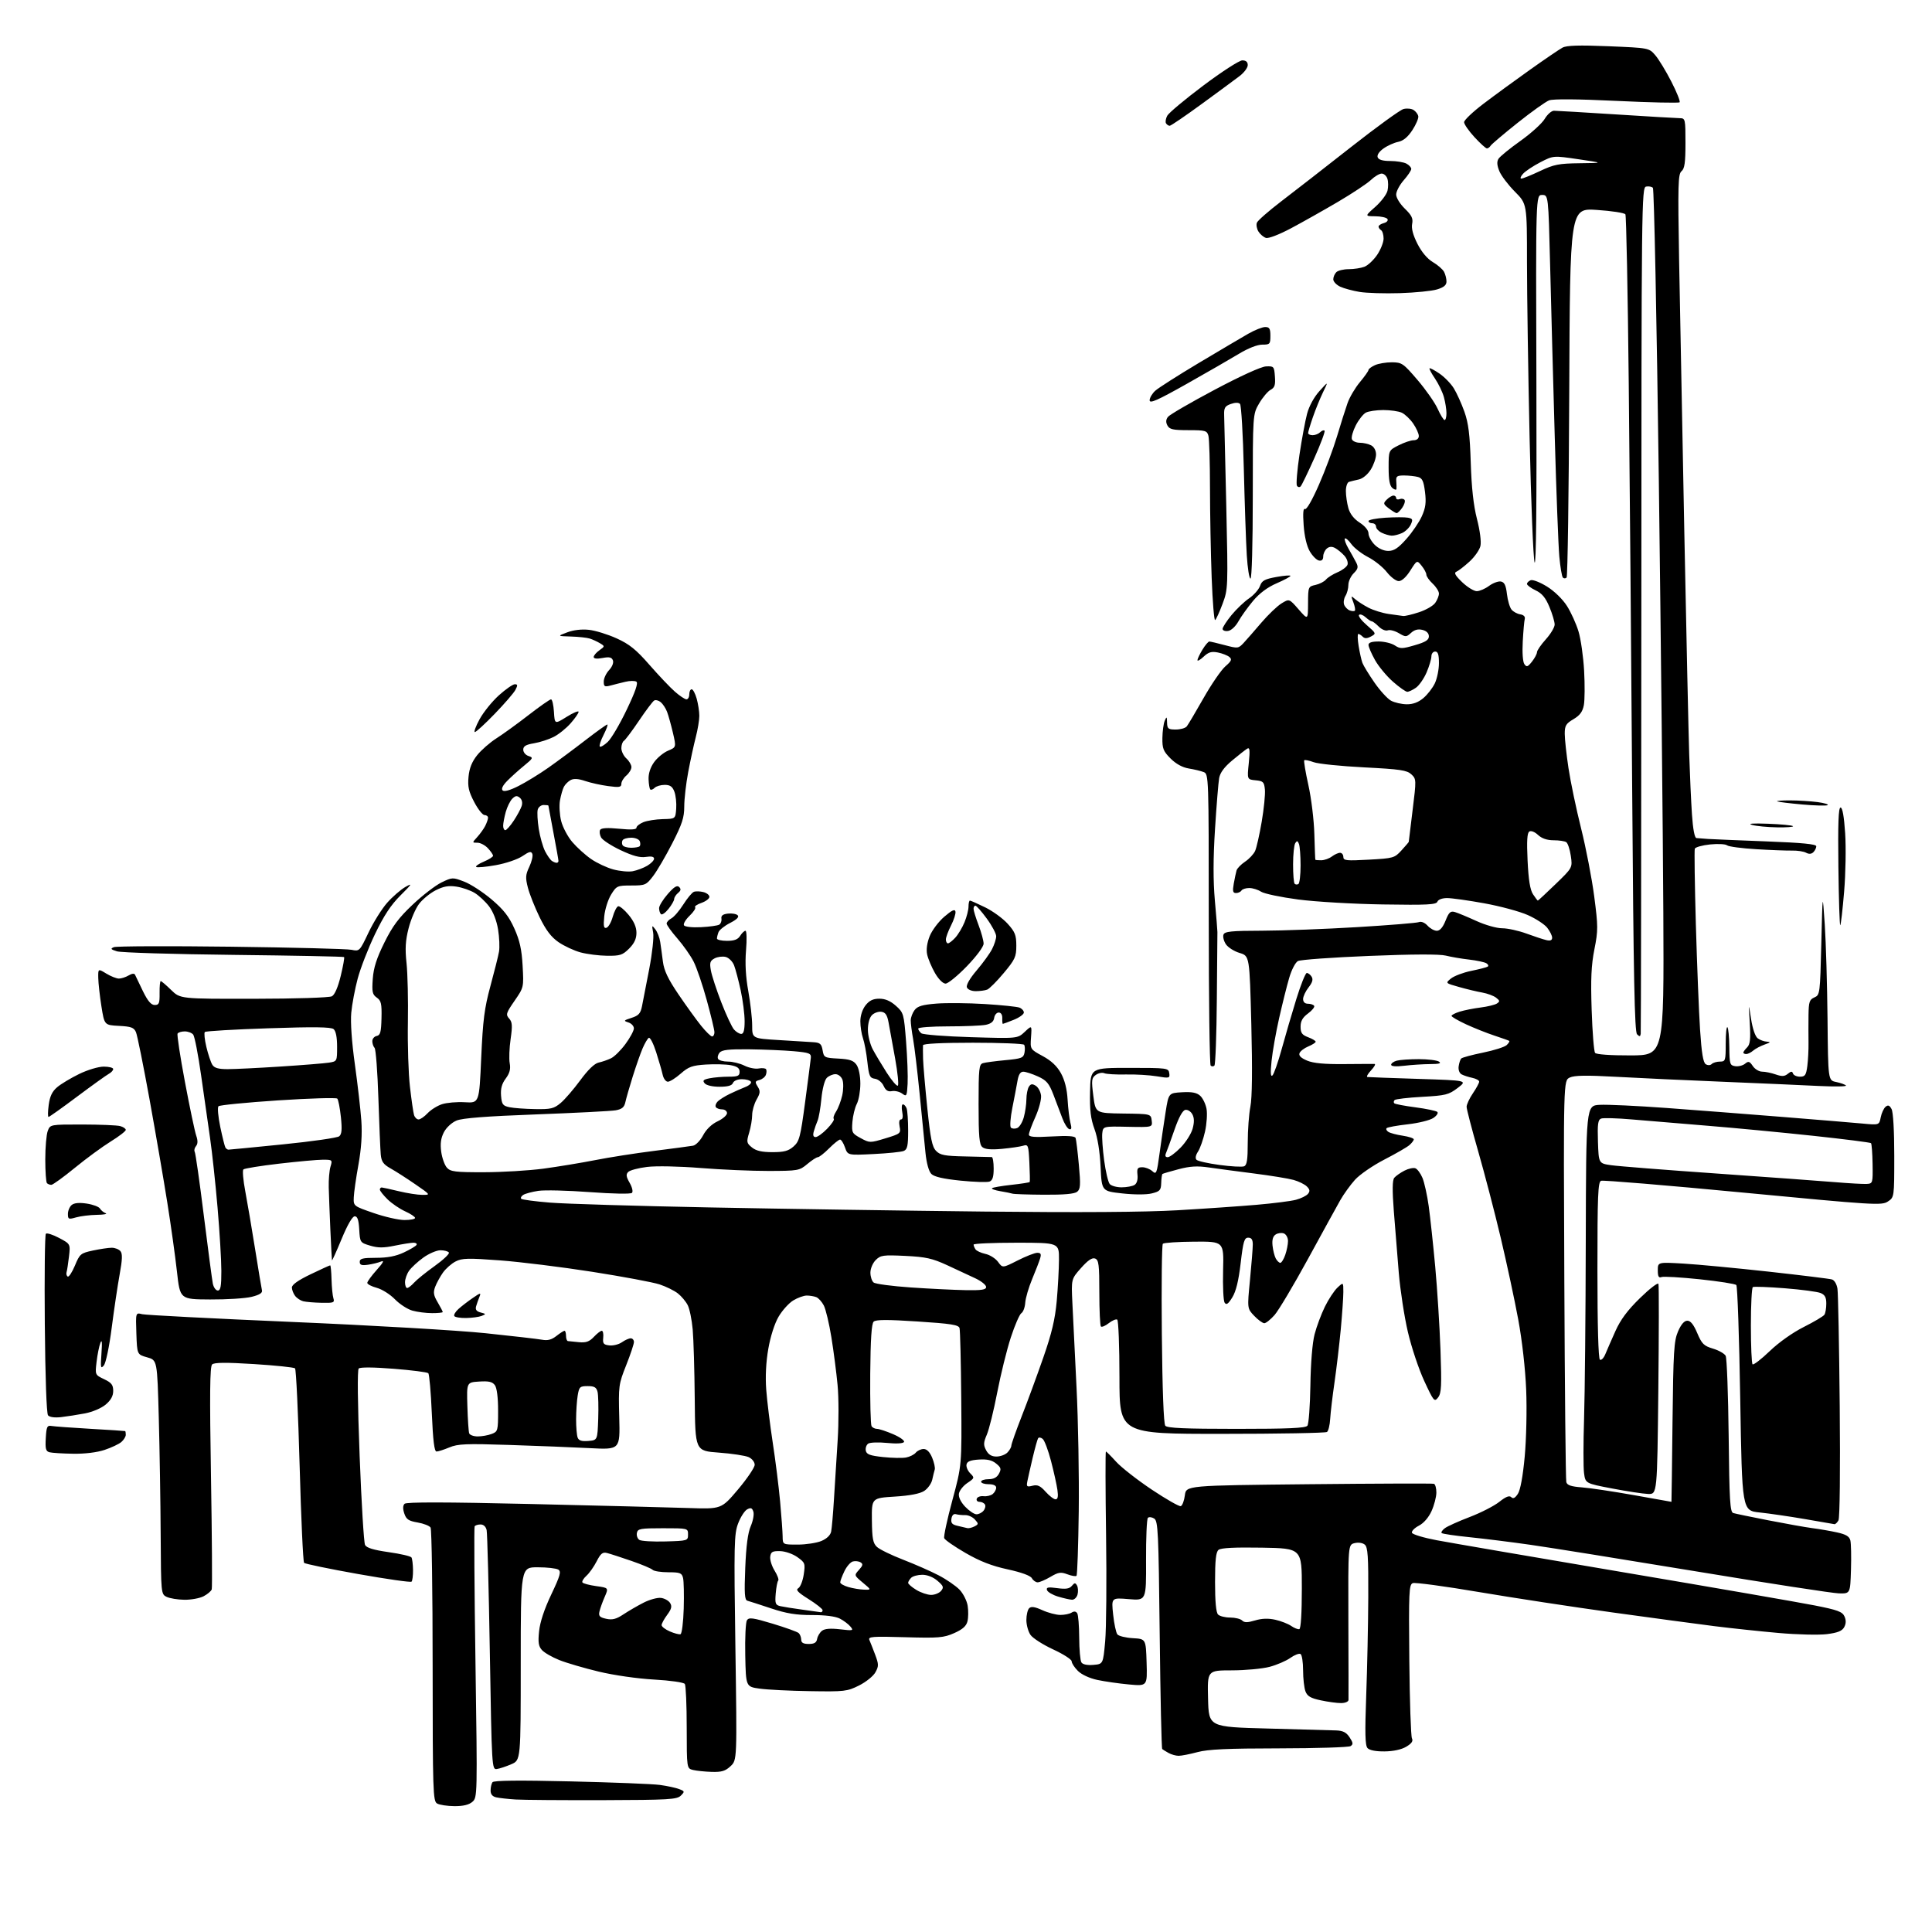 <?xml version="1.0" encoding="UTF-8" standalone="no"?>
<!-- Filename: 41516a36de1dbe79113b4b7e4e36c3cd5f2715d131a60ff48db5fa97034e422f.svg -->
<!-- Created with https://svgstud.io -->
<svg
  version="1.1"
  xmlns="http://www.w3.org/2000/svg"
  xmlns:xlink="http://www.w3.org/1999/xlink"
  xmlns:svg="http://www.w3.org/2000/svg"
  xmlns:rdf="http://www.w3.org/1999/02/22-rdf-syntax-ns#"
  xmlns:cc="http://creativecommons.org/ns#"
  xmlns:dc="http://purl.org/dc/elements/1.1/"
  viewBox="0 0 768 768"
  width="768"
  height="768"
  role="img"
  aria-labelledby="titleID descID"
>
  <title id="titleID">global village coffeehouse marathon</title>
  <desc id="descID">AI-generated SVG illustration: global village coffeehouse marathon, created on https://svgstud.io</desc>

  <rect width="100%" height="100%" fill="white" />


  <path stroke="none" fill="black" fill-rule="evenodd" d="M180.64,717.97C177.81,717.95 174.71,717.48 173.75,716.92C172.12,715.97 172.00,712.28 171.98,662.20C171.98,632.67 171.61,607.93 171.16,607.23C170.72,606.53 168.40,605.62 166.01,605.21C162.42,604.60 161.49,603.97 160.72,601.65C160.09,599.78 160.13,598.47 160.82,597.78C161.55,597.05 176.79,597.07 211.19,597.87C238.31,598.50 266.41,599.22 273.64,599.46C286.77,599.90 286.77,599.90 293.39,592.06C297.02,587.75 300.00,583.35 300.00,582.27C300.00,581.18 298.94,579.84 297.60,579.23C296.28,578.63 290.96,577.82 285.78,577.44C276.36,576.75 276.36,576.75 276.17,556.13C276.07,544.78 275.70,532.35 275.36,528.50C275.02,524.65 274.13,520.30 273.39,518.84C272.65,517.37 270.88,515.26 269.46,514.15C268.05,513.04 264.77,511.42 262.19,510.57C259.61,509.72 247.58,507.47 235.46,505.57C223.35,503.67 206.82,501.62 198.74,501.02C186.06,500.07 183.65,500.13 181.11,501.45C179.48,502.28 177.23,504.27 176.10,505.85C174.97,507.44 173.58,509.98 173.00,511.50C172.15,513.74 172.33,514.90 173.98,517.68C175.09,519.57 176.00,521.31 176.00,521.56C176.00,521.80 174.09,522.00 171.75,521.99C169.41,521.99 165.91,521.55 163.96,521.00C162.01,520.46 158.87,518.43 156.99,516.49C155.11,514.55 151.87,512.50 149.79,511.94C147.70,511.38 146.00,510.49 146.00,509.96C146.00,509.44 147.69,507.12 149.75,504.82C152.32,501.95 152.87,500.90 151.50,501.47C150.40,501.93 148.04,502.51 146.25,502.76C143.74,503.11 143.00,502.85 143.00,501.61C143.00,500.29 144.19,500.00 149.51,500.00C154.06,500.00 157.38,499.36 160.52,497.88C163.00,496.72 165.27,495.37 165.57,494.88C165.87,494.40 165.33,494.00 164.37,494.00C163.41,494.00 160.04,494.53 156.89,495.18C152.45,496.10 150.26,496.09 147.13,495.16C143.16,493.97 143.10,493.88 142.80,488.73C142.58,484.90 142.10,483.50 141.01,483.50C140.08,483.50 138.13,486.87 135.80,492.50C133.75,497.45 132.02,501.27 131.96,501.00C131.90,500.73 131.62,495.32 131.33,489.00C131.05,482.68 130.76,475.02 130.68,472.00C130.60,468.98 130.92,465.26 131.38,463.75C132.19,461.08 132.10,461.00 128.36,461.00C126.24,461.00 118.42,461.71 111.00,462.57C103.58,463.43 97.16,464.46 96.75,464.87C96.33,465.27 96.67,469.18 97.50,473.55C98.33,477.92 100.08,488.25 101.40,496.50C102.71,504.75 103.95,512.16 104.14,512.96C104.39,513.96 103.11,514.76 100.00,515.52C97.53,516.13 90.12,516.60 83.54,516.56C71.57,516.50 71.57,516.50 70.34,505.48C69.67,499.42 67.95,487.12 66.52,478.14C65.10,469.15 61.92,450.71 59.47,437.15C57.01,423.59 54.57,411.51 54.05,410.30C53.24,408.46 52.15,408.05 47.29,407.80C41.50,407.50 41.50,407.50 40.31,400.00C39.66,395.88 39.10,390.82 39.06,388.76C39.00,385.03 39.00,385.03 42.25,387.01C44.04,388.10 46.29,388.99 47.26,389.00C48.23,389.00 49.98,388.44 51.14,387.75C52.48,386.96 53.42,386.87 53.69,387.50C53.93,388.05 55.33,390.98 56.81,394.00C58.74,397.94 60.07,399.50 61.50,399.50C63.23,399.50 63.49,398.85 63.44,394.75C63.40,392.14 63.61,390.00 63.89,390.00C64.18,390.00 66.05,391.59 68.04,393.54C71.66,397.07 71.66,397.07 100.90,397.03C117.44,397.01 130.92,396.58 131.93,396.04C133.06,395.43 134.34,392.47 135.44,387.96C136.39,384.04 137.00,380.66 136.78,380.45C136.57,380.24 116.85,379.85 92.95,379.58C69.05,379.32 48.15,378.68 46.50,378.17C44.01,377.40 43.80,377.12 45.27,376.51C46.24,376.10 67.16,376.02 91.77,376.33C116.37,376.64 137.95,377.19 139.72,377.56C142.90,378.21 142.97,378.15 146.49,370.72C148.45,366.60 151.79,361.26 153.91,358.86C156.04,356.46 159.29,353.64 161.14,352.58C164.06,350.92 163.80,351.36 159.22,355.92C155.38,359.74 152.60,363.96 149.06,371.34C146.38,376.93 143.29,384.88 142.19,389.00C141.09,393.12 139.94,399.25 139.63,402.61C139.28,406.38 139.83,414.23 141.07,423.11C142.17,431.02 143.33,441.10 143.64,445.50C144.01,450.94 143.64,456.54 142.48,463.00C141.53,468.23 140.70,474.06 140.63,475.96C140.50,479.42 140.51,479.43 148.50,482.19C152.90,483.72 158.41,484.97 160.75,484.98C163.09,484.99 165.00,484.62 165.00,484.15C165.00,483.69 163.23,482.51 161.06,481.53C158.90,480.55 155.75,478.41 154.06,476.76C152.38,475.11 151.00,473.37 151.00,472.88C151.00,472.40 151.34,472.02 151.75,472.04C152.16,472.06 155.20,472.72 158.50,473.52C161.80,474.32 166.01,474.98 167.86,474.98C171.23,475.00 171.23,475.00 165.06,470.75C161.67,468.41 157.27,465.59 155.29,464.48C152.40,462.86 151.63,461.78 151.36,458.98C151.18,457.07 150.75,446.95 150.41,436.50C150.08,426.05 149.39,417.07 148.90,416.55C148.40,416.03 148.00,414.82 148.00,413.87C148.00,412.92 148.79,412.00 149.75,411.81C151.18,411.53 151.52,410.28 151.65,404.73C151.79,398.98 151.51,397.77 149.78,396.56C148.03,395.33 147.81,394.32 148.18,389.12C148.51,384.67 149.70,380.93 152.79,374.70C156.04,368.13 158.52,364.81 164.05,359.60C167.94,355.92 173.10,351.96 175.49,350.79C179.76,348.72 179.95,348.71 184.50,350.45C187.06,351.42 191.96,354.61 195.40,357.52C200.19,361.59 202.31,364.29 204.46,369.09C206.60,373.86 207.39,377.40 207.75,383.93C208.22,392.49 208.22,392.50 204.54,397.84C201.18,402.69 200.99,403.33 202.38,404.87C203.64,406.26 203.75,407.69 202.98,413.03C202.46,416.59 202.30,420.92 202.62,422.66C203.04,424.98 202.61,426.61 201.02,428.75C199.47,430.85 198.95,432.78 199.18,435.59C199.46,439.01 199.87,439.57 202.50,440.13C204.15,440.48 208.73,440.82 212.67,440.88C219.00,440.99 220.20,440.70 222.89,438.44C224.56,437.04 228.06,432.97 230.68,429.41C233.74,425.24 236.34,422.73 237.97,422.39C239.36,422.09 241.59,421.32 242.92,420.67C244.25,420.03 246.82,417.48 248.64,415.00C250.46,412.52 251.96,409.74 251.98,408.82C251.99,407.89 251.01,406.82 249.79,406.43C247.78,405.79 247.88,405.64 251.04,404.62C253.87,403.71 254.63,402.86 255.20,400.00C255.58,398.07 256.88,391.43 258.07,385.23C259.28,378.94 259.98,372.53 259.64,370.73C259.08,367.73 259.14,367.64 260.50,369.42C261.31,370.48 262.19,372.73 262.44,374.42C262.70,376.12 263.19,379.65 263.52,382.29C263.98,385.85 265.57,389.19 269.71,395.29C272.77,399.80 276.82,405.41 278.71,407.75C280.59,410.09 282.55,412.00 283.07,412.00C283.58,412.00 284.00,411.25 284.00,410.34C284.00,409.43 282.63,403.70 280.95,397.59C279.28,391.49 276.92,384.57 275.70,382.20C274.49,379.84 271.59,375.72 269.25,373.04C266.91,370.37 265.00,367.70 265.00,367.12C265.00,366.54 265.85,365.61 266.89,365.06C267.94,364.50 270.07,362.01 271.64,359.53C273.21,357.05 275.09,354.79 275.83,354.51C276.56,354.23 278.25,354.28 279.58,354.61C280.91,354.94 282.00,355.80 282.00,356.51C282.00,357.22 280.58,358.30 278.84,358.91C277.10,359.51 275.97,360.30 276.33,360.66C276.68,361.02 275.69,362.54 274.11,364.04C272.54,365.55 271.54,367.25 271.89,367.83C272.27,368.43 275.14,368.75 278.65,368.57C282.01,368.40 285.28,367.95 285.91,367.56C286.54,367.17 286.93,366.10 286.78,365.17C286.58,363.99 287.34,363.40 289.37,363.17C290.95,362.99 292.69,363.29 293.24,363.84C293.90,364.50 292.90,365.52 290.24,366.88C288.04,368.00 285.97,369.65 285.62,370.54C285.28,371.43 285.00,372.58 285.00,373.08C285.00,373.59 286.80,374.00 288.99,374.00C291.90,374.00 293.32,373.46 294.23,372.00C294.92,370.90 295.87,370.00 296.34,370.00C296.82,370.00 296.92,373.49 296.56,377.75C296.13,382.99 296.42,388.25 297.46,394.00C298.30,398.68 299.00,404.82 299.00,407.65C299.00,412.81 299.00,412.81 309.75,413.45C315.66,413.80 321.85,414.18 323.50,414.30C325.98,414.47 326.58,415.01 327.00,417.50C327.49,420.38 327.74,420.51 333.23,420.80C337.77,421.04 339.27,421.55 340.48,423.27C341.38,424.56 342.00,427.62 342.00,430.77C342.00,433.70 341.37,437.32 340.59,438.82C339.82,440.32 339.03,443.55 338.84,446.00C338.52,450.23 338.68,450.55 342.13,452.42C345.71,454.36 345.85,454.36 351.97,452.51C357.94,450.70 358.15,450.52 357.61,447.82C357.27,446.09 357.48,445.00 358.15,445.00C358.84,445.00 359.03,443.88 358.65,442.00C358.32,440.35 358.44,439.00 358.92,439.00C359.40,439.00 360.06,439.71 360.39,440.58C360.73,441.45 361.00,445.45 361.00,449.47C361.00,455.49 360.69,456.92 359.25,457.52C358.29,457.92 352.88,458.48 347.24,458.75C336.99,459.26 336.99,459.26 335.90,456.13C335.30,454.41 334.41,453.00 333.94,453.00C333.46,453.00 331.49,454.57 329.57,456.50C327.64,458.43 325.64,460.00 325.11,460.00C324.58,460.00 322.70,461.22 320.92,462.72C317.80,465.34 317.28,465.44 305.60,465.47C298.94,465.49 286.75,464.96 278.50,464.30C269.91,463.61 260.82,463.43 257.23,463.87C253.78,464.29 250.41,465.19 249.74,465.86C248.77,466.83 248.89,467.74 250.30,470.20C251.32,471.99 251.71,473.69 251.21,474.19C250.71,474.69 243.54,474.56 234.42,473.88C225.66,473.23 216.47,473.00 214.00,473.38C211.53,473.75 208.84,474.47 208.03,474.97C207.22,475.48 206.85,476.18 207.20,476.54C207.56,476.89 212.72,477.58 218.67,478.06C224.63,478.55 253.12,479.41 282.00,479.97C310.88,480.54 360.15,481.28 391.50,481.62C429.17,482.02 455.11,481.85 468.00,481.10C478.73,480.48 492.90,479.50 499.50,478.93C506.10,478.36 513.14,477.47 515.13,476.94C517.13,476.42 519.28,475.36 519.92,474.60C520.80,473.53 520.71,472.85 519.50,471.64C518.64,470.78 516.26,469.61 514.22,469.04C512.17,468.47 505.10,467.32 498.50,466.48C491.90,465.64 483.80,464.56 480.50,464.08C475.94,463.41 473.06,463.58 468.50,464.78C465.20,465.65 462.32,466.50 462.10,466.66C461.88,466.83 461.65,468.44 461.60,470.23C461.51,473.13 461.09,473.60 457.86,474.40C455.71,474.93 450.90,474.93 446.09,474.40C437.96,473.50 437.96,473.50 437.50,463.84C437.21,457.76 436.31,452.19 435.08,448.84C433.57,444.73 433.16,441.31 433.31,434.00C433.50,424.50 433.50,424.50 449.00,424.50C464.00,424.50 464.51,424.57 464.80,426.61C465.09,428.62 464.85,428.68 459.80,427.84C456.89,427.36 451.35,427.03 447.50,427.12C443.65,427.21 439.81,426.98 438.97,426.62C438.13,426.25 436.61,426.57 435.58,427.31C433.92,428.53 433.82,429.40 434.61,435.59C435.50,442.50 435.50,442.50 446.50,442.65C457.50,442.79 457.50,442.79 457.82,445.46C458.14,448.12 458.14,448.12 448.32,447.92C438.50,447.71 438.50,447.71 438.17,450.49C437.99,452.02 438.33,456.88 438.92,461.28C439.51,465.69 440.50,469.90 441.12,470.65C441.74,471.39 443.88,471.99 445.87,471.98C447.87,471.98 450.17,471.54 450.99,471.03C451.92,470.44 452.37,468.93 452.17,467.04C451.90,464.46 452.19,464.00 454.10,464.00C455.33,464.00 457.12,464.70 458.06,465.55C459.67,467.01 459.86,466.53 460.97,458.30C461.63,453.46 462.70,446.12 463.36,442.00C464.55,434.50 464.55,434.50 469.88,434.19C473.82,433.97 475.71,434.33 477.09,435.58C478.12,436.51 479.25,438.84 479.61,440.75C479.97,442.67 479.70,446.75 479.01,449.84C478.32,452.92 477.07,456.49 476.23,457.77C475.27,459.23 475.06,460.46 475.64,461.04C476.16,461.56 480.29,462.49 484.81,463.09C489.33,463.70 493.70,463.94 494.52,463.63C495.67,463.19 496.00,461.11 496.00,454.17C496.00,449.28 496.47,442.85 497.05,439.89C497.75,436.35 497.87,425.12 497.42,407.25C496.72,380.00 496.72,380.00 492.76,378.81C490.58,378.16 488.12,376.59 487.29,375.32C486.46,374.05 486.04,372.34 486.36,371.51C486.84,370.26 489.49,369.99 501.72,369.97C509.85,369.95 526.85,369.31 539.50,368.55C552.15,367.79 563.20,366.89 564.06,366.55C564.98,366.18 566.38,366.77 567.47,367.96C568.48,369.08 570.14,370.00 571.16,370.00C572.39,370.00 573.56,368.65 574.63,365.97C575.97,362.61 576.59,362.04 578.37,362.56C579.54,362.90 583.36,364.49 586.86,366.09C590.44,367.72 594.94,369.00 597.14,369.00C599.29,369.00 603.63,369.95 606.77,371.10C609.92,372.26 613.51,373.44 614.75,373.72C616.30,374.07 617.00,373.77 617.00,372.75C617.00,371.94 616.12,370.16 615.05,368.80C613.98,367.43 610.50,365.16 607.30,363.74C604.11,362.32 596.34,360.22 590.04,359.08C583.73,357.93 577.08,357.00 575.25,357.00C573.30,357.00 571.71,357.59 571.39,358.43C570.93,359.63 567.34,359.81 549.67,359.53C537.91,359.34 522.95,358.47 516.01,357.56C509.14,356.65 502.52,355.26 501.29,354.46C500.07,353.66 497.96,353.00 496.59,353.00C495.23,353.00 493.84,353.45 493.50,354.00C493.16,354.55 492.18,355.00 491.33,355.00C490.08,355.00 489.91,354.26 490.44,351.25C490.81,349.19 491.31,346.82 491.55,346.00C491.79,345.18 493.31,343.62 494.93,342.53C496.55,341.45 498.34,339.54 498.92,338.28C499.49,337.03 500.67,331.79 501.55,326.64C502.43,321.49 503.00,315.76 502.82,313.89C502.53,310.85 502.15,310.47 499.12,310.18C495.74,309.85 495.74,309.85 496.41,303.35C496.93,298.18 496.81,297.00 495.79,297.60C495.08,298.03 492.41,300.12 489.85,302.26C486.67,304.91 485.01,307.16 484.63,309.32C484.32,311.07 483.58,320.15 482.99,329.50C482.24,341.28 482.23,350.03 482.93,358.00C483.50,364.32 483.95,369.95 483.94,370.50C483.93,371.05 483.83,383.05 483.71,397.17C483.60,411.28 483.16,423.17 482.75,423.58C482.34,424.00 481.66,424.00 481.25,423.58C480.84,423.17 480.50,396.93 480.50,365.27C480.50,308.63 480.47,307.69 478.50,306.92C477.40,306.48 474.73,305.84 472.57,305.49C470.03,305.07 467.47,303.67 465.32,301.52C462.44,298.64 462.01,297.56 462.07,293.35C462.11,290.68 462.53,287.60 463.00,286.50C463.76,284.73 463.87,284.81 463.93,287.25C463.99,289.69 464.38,290.00 467.38,290.00C469.24,290.00 471.21,289.44 471.76,288.75C472.31,288.06 475.31,283.00 478.43,277.50C481.55,272.00 485.44,266.33 487.08,264.90C489.54,262.76 489.82,262.10 488.69,261.16C487.93,260.53 485.87,259.72 484.11,259.37C481.59,258.87 480.39,259.22 478.46,261.04C477.11,262.31 476.00,262.93 476.00,262.42C476.01,261.92 476.90,260.04 477.99,258.25C479.08,256.46 480.31,255.01 480.74,255.01C481.16,255.02 483.91,255.67 486.86,256.45C492.06,257.83 492.28,257.81 494.36,255.58C495.54,254.31 498.71,250.69 501.41,247.52C504.11,244.36 507.71,240.92 509.41,239.87C512.50,237.97 512.50,237.97 516.22,242.24C519.94,246.50 519.94,246.50 519.97,239.83C520.00,233.27 520.05,233.15 522.93,232.52C524.54,232.16 526.42,231.20 527.10,230.38C527.78,229.56 529.85,228.26 531.68,227.49C533.52,226.72 535.30,225.38 535.64,224.51C535.97,223.63 535.42,222.01 534.38,220.87C533.36,219.74 531.70,218.38 530.70,217.84C529.45,217.17 528.42,217.24 527.44,218.05C526.65,218.71 526.00,220.12 526.00,221.20C526.00,222.49 525.43,223.04 524.30,222.82C523.37,222.64 521.73,221.00 520.66,219.17C519.45,217.09 518.53,213.17 518.22,208.77C517.88,204.01 518.05,201.91 518.75,202.35C519.36,202.72 521.65,198.75 524.30,192.68C526.79,187.01 530.02,178.35 531.49,173.44C532.96,168.52 534.84,162.58 535.67,160.24C536.49,157.90 538.71,154.14 540.59,151.90C542.46,149.65 544.00,147.48 544.00,147.07C544.00,146.66 545.15,145.80 546.55,145.16C547.95,144.52 550.99,144.01 553.30,144.02C557.26,144.04 557.85,144.45 563.50,151.06C566.80,154.92 570.40,160.07 571.50,162.52C572.60,164.96 573.84,166.97 574.25,166.98C574.66,166.99 575.00,165.76 574.99,164.25C574.99,162.74 574.53,159.87 573.98,157.87C573.43,155.87 571.83,152.56 570.44,150.50C569.04,148.45 568.06,146.61 568.26,146.41C568.45,146.21 570.23,147.15 572.20,148.49C574.18,149.84 576.75,152.48 577.92,154.37C579.08,156.25 580.97,160.43 582.12,163.65C583.73,168.20 584.30,172.73 584.65,184.00C584.97,193.96 585.74,200.94 587.12,206.31C588.30,210.87 588.87,215.32 588.50,217.01C588.15,218.59 586.16,221.43 584.07,223.31C581.99,225.20 579.66,226.99 578.89,227.29C577.89,227.70 578.54,228.85 581.24,231.43C583.29,233.39 585.90,235.00 587.03,235.00C588.16,235.00 590.36,234.06 591.92,232.90C593.48,231.75 595.60,230.97 596.63,231.16C598.04,231.43 598.63,232.67 599.03,236.15C599.33,238.69 600.15,241.47 600.86,242.33C601.57,243.18 603.13,244.03 604.32,244.21C605.66,244.42 606.35,245.12 606.12,246.02C605.90,246.84 605.54,250.88 605.32,255.00C605.07,259.37 605.34,263.13 605.96,264.00C606.86,265.28 607.30,265.13 608.99,263.00C610.07,261.62 610.97,259.94 610.98,259.25C610.99,258.57 612.58,256.26 614.50,254.13C616.42,252.00 618.00,249.36 618.00,248.26C618.00,247.16 617.07,244.02 615.93,241.29C614.39,237.58 612.98,235.88 610.43,234.67C608.54,233.77 607.00,232.62 607.00,232.12C607.00,231.62 607.67,230.96 608.49,230.64C609.31,230.33 612.23,231.47 614.98,233.18C617.90,234.99 621.18,238.19 622.90,240.89C624.51,243.43 626.57,247.97 627.48,251.00C628.40,254.03 629.40,261.05 629.71,266.61C630.02,272.18 629.97,278.33 629.61,280.28C629.11,282.92 628.04,284.37 625.47,285.89C622.48,287.65 622.00,288.46 622.01,291.72C622.01,293.80 622.68,299.91 623.49,305.30C624.30,310.70 626.56,321.50 628.51,329.30C630.46,337.11 632.81,349.29 633.73,356.36C635.28,368.24 635.29,369.83 633.80,377.36C632.55,383.66 632.30,389.11 632.71,401.50C633.00,410.30 633.61,417.97 634.07,418.54C634.56,419.16 640.16,419.56 648.18,419.54C661.47,419.50 661.47,419.50 661.20,363.00C661.05,331.93 660.24,254.53 659.41,191.00C658.58,127.47 657.52,75.12 657.05,74.66C656.59,74.19 655.38,73.97 654.36,74.17C652.56,74.52 652.50,79.67 652.46,242.02C652.43,334.13 652.32,410.15 652.21,410.95C652.04,412.11 651.75,412.15 650.75,411.15C649.78,410.18 649.35,388.69 648.82,314.20C648.45,261.57 647.83,188.74 647.45,152.37C647.07,115.99 646.47,85.77 646.12,85.20C645.77,84.63 640.67,83.84 634.79,83.45C624.10,82.73 624.10,82.73 623.80,155.78C623.63,195.96 623.16,229.17 622.75,229.58C622.34,230.00 621.67,230.01 621.27,229.60C620.87,229.20 620.23,225.42 619.85,221.19C619.47,216.96 618.65,195.50 618.03,173.50C617.40,151.50 616.58,120.90 616.20,105.50C615.50,77.50 615.50,77.50 613.00,77.50C610.50,77.50 610.50,77.50 610.74,152.00C610.89,200.31 610.64,225.46 610.02,223.55C609.50,221.93 608.60,199.66 608.04,174.05C607.47,148.45 607.01,117.04 607.00,104.26C607.00,81.03 607.00,81.03 602.20,76.20C599.56,73.54 596.78,69.89 596.03,68.07C595.07,65.75 594.96,64.28 595.67,63.13C596.23,62.23 600.16,59.02 604.41,56.00C608.65,52.98 612.99,49.04 614.05,47.25C615.11,45.46 616.76,44.01 617.74,44.02C618.71,44.02 629.85,44.69 642.50,45.49C655.15,46.30 666.51,46.97 667.75,46.98C669.93,47.00 670.00,47.31 670.00,56.88C670.00,64.61 669.66,67.04 668.44,68.05C667.06,69.20 666.95,73.29 667.47,103.42C667.80,122.17 668.73,170.80 669.54,211.50C670.35,252.20 671.22,292.02 671.49,300.00C671.75,307.98 672.24,318.66 672.58,323.75C672.97,329.56 673.63,333.05 674.35,333.14C674.98,333.22 677.08,333.38 679.00,333.50C680.92,333.62 691.39,334.06 702.25,334.47C716.44,335.01 722.00,335.55 722.00,336.41C722.00,337.06 721.48,338.12 720.85,338.75C720.08,339.52 719.10,339.59 717.94,338.97C716.98,338.45 714.46,338.07 712.35,338.12C710.23,338.16 703.81,337.92 698.07,337.57C692.34,337.23 687.14,336.53 686.53,336.03C685.92,335.52 682.87,335.36 679.76,335.68C676.65,336.01 673.93,336.77 673.71,337.38C673.49,338.00 673.68,351.55 674.13,367.50C674.59,383.45 675.34,402.27 675.80,409.33C676.41,418.62 677.04,422.41 678.06,423.04C678.90,423.56 679.88,423.52 680.44,422.96C680.97,422.43 682.44,422.00 683.70,422.00C685.89,422.00 686.00,421.64 686.00,414.83C686.00,410.89 686.30,407.97 686.68,408.34C687.05,408.71 687.39,412.28 687.43,416.26C687.50,423.03 687.65,423.52 689.81,423.83C691.07,424.01 692.82,423.56 693.69,422.84C695.03,421.73 695.50,421.87 696.76,423.76C697.58,424.99 699.25,426.00 700.47,426.00C701.70,426.00 704.13,426.50 705.87,427.11C708.35,427.97 709.40,427.91 710.68,426.86C711.97,425.80 712.42,425.77 712.75,426.75C712.98,427.44 714.23,428.00 715.52,428.00C717.54,428.00 717.96,427.39 718.44,423.75C718.74,421.41 718.96,417.25 718.91,414.50C718.87,411.75 718.87,406.79 718.91,403.49C718.99,398.25 719.29,397.35 721.25,396.49C723.45,395.52 723.51,395.07 724.00,375.00C724.50,354.50 724.50,354.50 725.37,367.50C725.84,374.65 726.34,391.52 726.47,404.98C726.70,429.46 726.70,429.46 729.90,430.11C731.66,430.47 733.42,431.10 733.80,431.51C734.19,431.92 729.33,432.00 723.00,431.69C716.67,431.37 699.58,430.62 685.00,430.02C670.42,429.43 651.30,428.54 642.50,428.05C630.62,427.39 625.86,427.46 624.00,428.34C621.50,429.53 621.50,429.53 621.84,508.51C622.02,551.96 622.38,588.25 622.63,589.16C622.96,590.40 624.55,590.93 628.79,591.25C631.93,591.48 641.22,592.87 649.43,594.33C657.64,595.80 664.39,597.00 664.43,597.00C664.47,596.99 664.66,582.71 664.85,565.25C665.17,537.12 665.42,533.02 667.05,529.25C668.27,526.44 669.52,525.00 670.75,525.00C672.02,525.00 673.25,526.54 674.68,529.92C676.50,534.22 677.30,535.01 680.94,536.10C683.24,536.79 685.50,538.07 685.98,538.96C686.45,539.84 686.98,554.16 687.17,570.78C687.45,596.59 687.72,601.08 689.00,601.46C689.83,601.71 696.12,603.02 703.00,604.36C709.88,605.71 717.75,607.11 720.50,607.47C723.25,607.82 727.64,608.58 730.26,609.16C733.81,609.94 735.15,610.74 735.55,612.35C735.84,613.53 735.95,618.77 735.79,624.00C735.50,633.50 735.50,633.50 731.00,633.39C728.52,633.33 703.10,629.42 674.50,624.69C645.90,619.97 616.20,615.20 608.50,614.10C600.80,613.00 589.81,611.63 584.08,611.05C578.34,610.46 573.39,609.73 573.08,609.41C572.76,609.10 573.36,608.21 574.40,607.45C575.44,606.69 579.89,604.69 584.27,603.02C588.66,601.34 593.92,598.65 595.97,597.03C598.60,594.94 599.99,594.39 600.75,595.15C601.50,595.90 602.27,595.51 603.38,593.82C604.37,592.31 605.37,586.88 606.10,578.97C606.74,572.00 607.00,560.32 606.68,552.50C606.34,544.13 605.07,532.87 603.52,524.50C602.10,516.80 598.96,502.18 596.55,492.00C594.14,481.82 590.10,466.34 587.58,457.58C585.06,448.82 583.00,440.90 583.00,439.97C583.00,439.04 584.12,436.62 585.50,434.60C586.88,432.57 588.00,430.49 588.00,429.97C588.00,429.46 586.76,428.78 585.25,428.46C583.74,428.14 581.83,427.52 581.00,427.07C580.13,426.60 579.64,425.26 579.84,423.88C580.02,422.57 580.48,421.17 580.86,420.77C581.24,420.38 585.14,419.32 589.53,418.43C593.91,417.54 598.15,416.19 598.94,415.43C599.73,414.67 600.18,413.92 599.94,413.76C599.70,413.60 597.02,412.65 594.00,411.65C590.98,410.65 585.91,408.63 582.75,407.17C579.59,405.70 577.00,404.20 577.00,403.83C577.00,403.46 578.46,402.70 580.25,402.15C582.04,401.59 585.77,400.85 588.55,400.50C591.32,400.15 594.25,399.44 595.05,398.91C596.29,398.10 596.23,397.76 594.70,396.58C593.71,395.82 591.23,394.91 589.20,394.55C587.16,394.20 583.03,393.21 580.01,392.35C574.52,390.81 574.52,390.81 576.79,388.97C578.04,387.96 581.64,386.60 584.78,385.95C587.93,385.31 590.89,384.55 591.36,384.26C591.83,383.98 591.61,383.38 590.87,382.92C590.12,382.46 587.04,381.80 584.01,381.45C580.98,381.11 576.80,380.39 574.73,379.87C572.30,379.25 561.47,379.29 544.35,379.99C529.72,380.58 516.94,381.50 515.95,382.03C514.94,382.57 513.40,385.54 512.47,388.75C511.54,391.91 509.75,399.10 508.48,404.71C507.21,410.33 505.85,417.98 505.47,421.71C504.98,426.46 505.09,428.20 505.83,427.50C506.41,426.95 508.06,422.23 509.50,417.00C510.93,411.77 513.55,402.85 515.30,397.17C517.06,391.48 518.93,386.81 519.46,386.78C519.99,386.75 520.86,387.41 521.38,388.24C522.06,389.33 521.72,390.54 520.17,392.51C518.98,394.03 518.00,396.11 518.00,397.13C518.00,398.31 518.71,399.00 519.94,399.00C521.01,399.00 522.12,399.38 522.40,399.84C522.69,400.30 521.59,401.67 519.96,402.87C517.80,404.47 517.00,405.89 517.00,408.12C517.00,410.60 517.57,411.39 520.00,412.31C521.65,412.93 523.00,413.74 523.00,414.10C523.00,414.46 521.68,415.30 520.07,415.97C518.46,416.64 516.89,417.84 516.58,418.65C516.20,419.64 517.17,420.59 519.60,421.61C522.12,422.66 526.49,423.07 534.34,422.99C540.48,422.94 545.92,422.91 546.42,422.94C546.93,422.97 546.29,424.13 545.00,425.50C543.71,426.88 543.07,428.06 543.58,428.13C544.08,428.21 553.24,428.54 563.93,428.88C583.36,429.50 583.36,429.50 579.46,432.47C575.88,435.19 574.69,435.49 565.32,436.01C559.69,436.32 554.77,436.90 554.38,437.29C553.99,437.68 553.93,438.26 554.25,438.58C554.57,438.90 558.36,439.62 562.67,440.18C566.97,440.75 570.89,441.57 571.36,442.01C571.83,442.45 571.10,443.55 569.73,444.44C568.36,445.34 563.79,446.46 559.56,446.93C555.33,447.41 551.58,448.09 551.22,448.45C550.85,448.81 551.18,449.49 551.94,449.97C552.71,450.44 555.28,451.12 557.67,451.47C560.05,451.83 562.00,452.48 562.00,452.91C562.00,453.34 561.21,454.37 560.25,455.21C559.29,456.04 554.80,458.63 550.28,460.96C545.76,463.29 540.52,466.89 538.64,468.97C536.77,471.05 534.12,474.72 532.76,477.13C531.40,479.53 525.63,490.03 519.93,500.47C514.23,510.90 508.26,520.91 506.68,522.72C505.09,524.52 503.25,526.00 502.58,526.00C501.92,526.00 500.11,524.69 498.58,523.08C495.78,520.16 495.78,520.16 496.89,508.78C497.50,502.52 498.00,496.18 498.00,494.70C498.00,492.76 497.49,492.00 496.18,492.00C494.63,492.00 494.20,493.45 493.18,502.14C492.36,509.13 491.33,513.35 489.86,515.73C488.24,518.35 487.51,518.86 486.81,517.84C486.31,517.10 486.04,511.32 486.20,505.00C486.50,493.50 486.50,493.50 474.75,493.58C468.29,493.62 462.67,494.00 462.25,494.41C461.84,494.83 461.66,510.99 461.85,530.33C462.06,552.39 462.57,565.97 463.22,566.75C463.99,567.69 470.91,568.00 491.50,568.00C512.13,568.00 518.99,567.70 519.71,566.75C520.24,566.06 520.77,558.85 520.90,550.73C521.03,541.79 521.69,533.75 522.57,530.40C523.36,527.34 525.20,522.42 526.65,519.46C528.10,516.50 530.35,513.08 531.64,511.87C534.00,509.65 534.00,509.65 534.00,513.58C534.00,515.73 533.53,522.45 532.97,528.50C532.40,534.55 531.28,544.00 530.49,549.50C529.69,555.00 528.92,561.52 528.77,564.00C528.63,566.48 528.06,568.83 527.50,569.23C526.95,569.64 508.16,569.98 485.75,569.98C445.00,570.00 445.00,570.00 445.00,547.56C445.00,535.22 444.60,524.87 444.12,524.57C443.63,524.27 442.12,524.91 440.75,525.98C439.39,527.06 437.98,527.65 437.63,527.30C437.29,526.95 437.00,520.88 437.00,513.80C437.00,502.68 436.77,500.85 435.32,500.29C434.14,499.84 432.49,500.95 429.73,504.05C425.83,508.45 425.83,508.45 426.29,517.98C426.54,523.21 427.28,538.34 427.94,551.58C428.60,564.83 428.99,586.95 428.82,600.75C428.64,614.55 428.25,626.09 427.93,626.40C427.62,626.71 425.99,626.45 424.31,625.81C421.68,624.82 420.73,624.96 417.57,626.83C415.54,628.02 413.26,629.00 412.49,629.00C411.73,629.00 410.69,628.27 410.19,627.37C409.61,626.34 406.06,625.04 400.55,623.84C394.30,622.49 389.56,620.65 383.83,617.34C379.43,614.80 375.61,612.15 375.34,611.45C375.07,610.75 376.53,603.95 378.59,596.34C382.33,582.50 382.33,582.50 382.11,556.00C381.99,541.42 381.68,528.80 381.43,527.93C381.06,526.65 378.01,526.17 364.74,525.31C352.75,524.52 348.18,524.54 347.30,525.37C346.45,526.17 346.05,532.32 345.93,546.16C345.84,556.97 346.08,566.31 346.45,566.91C346.82,567.51 347.80,568.00 348.62,568.00C349.45,568.00 352.34,568.95 355.05,570.12C357.76,571.28 359.70,572.68 359.36,573.22C359.00,573.81 356.28,573.96 352.63,573.59C349.26,573.25 345.89,573.37 345.15,573.85C344.41,574.34 343.97,575.59 344.16,576.62C344.45,578.14 345.77,578.63 351.01,579.20C354.58,579.58 358.71,579.66 360.18,579.38C361.66,579.10 363.40,578.23 364.05,577.44C364.71,576.65 366.11,576.00 367.17,576.00C368.43,576.00 369.61,577.21 370.54,579.44C371.33,581.34 371.80,583.48 371.57,584.19C371.35,584.91 370.90,586.73 370.57,588.24C370.24,589.74 368.81,591.73 367.40,592.66C365.70,593.77 361.75,594.54 355.67,594.92C346.50,595.50 346.50,595.50 346.59,604.32C346.67,611.62 347.02,613.44 348.59,614.92C349.64,615.91 354.32,618.19 359.00,620.00C363.68,621.81 370.04,624.61 373.14,626.23C376.24,627.84 379.97,630.41 381.43,631.92C382.88,633.44 384.34,636.31 384.66,638.29C384.98,640.27 384.95,643.07 384.58,644.52C384.11,646.41 382.62,647.72 379.30,649.19C375.14,651.03 373.16,651.20 359.81,650.82C346.64,650.44 345.01,650.57 345.61,651.95C345.98,652.80 347.00,655.42 347.89,657.76C349.32,661.58 349.34,662.32 347.99,664.76C347.17,666.27 344.25,668.62 341.50,670.00C336.77,672.36 335.71,672.49 322.00,672.26C314.02,672.14 305.02,671.69 302.00,671.26C296.50,670.50 296.50,670.50 296.25,658.00C296.11,651.12 296.41,644.86 296.92,644.07C297.70,642.86 299.27,643.07 307.17,645.45C312.30,647.00 316.94,648.67 317.49,649.17C318.03,649.67 318.48,650.85 318.49,651.79C318.50,653.02 319.34,653.50 321.49,653.50C323.69,653.50 324.56,652.98 324.82,651.50C325.01,650.40 325.88,648.94 326.76,648.26C327.84,647.42 330.12,647.23 333.92,647.67C339.13,648.28 339.40,648.21 338.07,646.60C337.29,645.65 335.40,644.22 333.87,643.43C332.11,642.52 328.07,642.00 322.80,642.01C316.46,642.02 312.61,641.39 306.50,639.35C302.10,637.89 297.88,636.52 297.12,636.32C296.00,636.03 295.83,633.54 296.25,623.23C296.60,614.54 297.29,609.29 298.43,606.68C299.34,604.57 299.81,601.99 299.48,600.93C298.99,599.41 298.48,599.21 297.02,599.99C296.00,600.53 294.39,603.04 293.43,605.56C291.82,609.77 291.73,613.73 292.33,654.90C292.99,699.66 292.99,699.66 290.41,702.08C288.33,704.03 286.87,704.47 282.87,704.35C280.14,704.26 276.81,703.92 275.46,703.58C273.00,702.96 273.00,702.96 272.98,686.73C272.98,677.80 272.64,670.01 272.23,669.40C271.82,668.78 266.52,668.02 260.00,667.65C253.36,667.28 244.06,665.94 238.00,664.49C232.22,663.10 225.17,661.04 222.33,659.90C219.48,658.76 216.38,656.98 215.44,655.93C214.07,654.42 213.83,652.89 214.30,648.41C214.67,644.80 216.40,639.58 219.14,633.83C222.68,626.37 223.15,624.71 221.95,623.95C221.15,623.44 217.46,623.02 213.75,623.02C207.00,623.00 207.00,623.00 207.00,661.35C207.00,699.70 207.00,699.70 203.25,701.31C201.19,702.20 198.60,703.06 197.50,703.21C195.53,703.50 195.49,702.71 194.72,657.00C194.29,631.42 193.72,609.49 193.45,608.25C193.15,606.87 192.22,606.00 191.04,606.00C189.98,606.00 188.92,606.34 188.67,606.75C188.42,607.16 188.57,631.58 189.01,661.00C189.78,713.82 189.77,714.52 187.79,716.25C186.42,717.44 184.14,717.99 180.64,717.97zM239.72,715.59C223.65,715.63 208.03,715.52 205.00,715.33C201.97,715.14 198.49,714.75 197.25,714.47C195.73,714.13 195.00,713.23 195.02,711.73C195.02,710.50 195.36,709.03 195.77,708.46C196.27,707.75 206.18,707.64 226.83,708.13C243.52,708.52 259.49,709.15 262.33,709.54C265.18,709.93 268.59,710.66 269.92,711.17C272.21,712.03 272.25,712.18 270.64,713.79C269.11,715.32 265.87,715.51 239.72,715.59zM468.50,697.96C467.40,697.95 465.60,697.44 464.50,696.82C463.40,696.21 462.27,695.51 462.00,695.27C461.73,695.03 461.27,674.56 461.00,649.78C460.54,608.76 460.35,604.62 458.80,603.64C457.86,603.05 456.74,602.93 456.30,603.37C455.86,603.81 455.53,611.39 455.57,620.21C455.65,636.26 455.65,636.26 448.71,635.68C441.78,635.10 441.78,635.10 442.49,641.80C442.88,645.48 443.64,649.04 444.18,649.70C444.72,650.36 447.49,651.04 450.33,651.20C455.50,651.50 455.50,651.50 455.79,660.88C456.08,670.27 456.08,670.27 448.79,669.60C444.78,669.23 439.12,668.42 436.22,667.80C433.08,667.13 429.94,665.67 428.47,664.20C427.11,662.84 426.00,661.13 426.00,660.39C426.00,659.66 422.69,657.53 418.65,655.67C414.61,653.80 410.56,651.21 409.65,649.91C408.74,648.62 408.00,645.95 408.00,643.98C408.00,642.01 408.50,639.90 409.10,639.30C409.91,638.49 411.33,638.70 414.35,640.07C416.63,641.11 419.85,641.96 421.50,641.96C423.15,641.97 425.16,641.55 425.97,641.04C426.95,640.42 427.71,640.51 428.21,641.30C428.63,641.96 428.98,646.33 429.00,651.00C429.02,655.67 429.41,660.09 429.87,660.82C430.39,661.65 432.16,662.02 434.60,661.82C438.50,661.50 438.50,661.50 439.32,652.50C439.78,647.55 439.94,628.54 439.68,610.25C439.42,591.96 439.39,577.00 439.61,577.00C439.83,577.00 441.65,578.82 443.67,581.05C445.68,583.28 452.03,588.25 457.78,592.10C463.53,595.94 468.75,598.92 469.37,598.72C469.99,598.51 470.73,596.58 471.00,594.42C471.50,590.50 471.50,590.50 520.25,590.00C547.07,589.73 569.46,589.65 570.00,589.83C570.55,590.02 570.99,591.59 570.98,593.33C570.97,595.08 570.10,598.38 569.06,600.68C567.89,603.25 565.95,605.49 564.01,606.49C562.29,607.39 561.05,608.65 561.27,609.30C561.48,609.95 565.90,611.28 571.08,612.26C576.26,613.24 609.75,618.99 645.50,625.04C681.25,631.08 715.38,637.00 721.34,638.18C730.44,639.97 732.35,640.67 733.20,642.53C733.89,644.06 733.86,645.39 733.11,646.80C732.28,648.34 730.57,649.04 726.25,649.59C723.09,649.99 714.43,649.79 707.00,649.13C699.58,648.47 688.10,647.25 681.50,646.42C674.90,645.59 656.67,643.13 641.00,640.97C625.33,638.80 601.42,635.15 587.88,632.86C574.34,630.56 562.52,628.97 561.60,629.32C560.10,629.90 559.97,632.75 560.22,659.73C560.37,676.10 560.85,690.19 561.27,691.02C561.82,692.11 561.16,693.06 558.98,694.36C557.06,695.49 553.84,696.18 550.37,696.21C546.87,696.25 544.38,695.76 543.60,694.88C542.66,693.83 542.54,688.88 543.09,674.00C543.49,663.27 543.86,645.67 543.91,634.87C543.98,618.64 543.74,615.03 542.51,614.01C541.65,613.29 539.96,613.05 538.46,613.42C535.90,614.06 535.90,614.06 536.00,644.28C536.06,660.90 536.08,675.06 536.05,675.75C536.02,676.46 534.71,677.00 533.05,677.00C531.43,677.00 527.80,676.51 524.99,675.90C521.00,675.05 519.67,674.27 518.94,672.34C518.42,670.98 518.00,667.23 518.00,663.99C518.00,660.76 517.55,657.84 516.99,657.50C516.44,657.15 514.62,657.85 512.94,659.04C511.27,660.23 507.56,661.83 504.70,662.59C501.84,663.35 495.10,663.98 489.72,663.99C479.93,664.00 479.93,664.00 480.22,675.25C480.50,686.50 480.50,686.50 504.00,687.12C516.92,687.46 529.14,687.79 531.13,687.87C533.87,687.97 535.20,688.65 536.49,690.63C537.91,692.79 537.97,693.40 536.86,694.11C536.11,694.58 523.35,694.98 508.50,695.00C487.91,695.02 480.19,695.37 476.00,696.50C472.98,697.31 469.60,697.97 468.50,697.96zM270.50,649.63C271.05,649.47 271.63,644.91 271.79,639.42C271.95,633.96 271.83,628.49 271.52,627.25C271.03,625.27 270.32,625.00 265.68,625.00C262.78,625.00 259.97,624.57 259.43,624.03C258.90,623.50 255.10,621.90 250.98,620.48C246.87,619.06 242.52,617.65 241.32,617.35C239.56,616.90 238.77,617.53 237.18,620.65C236.10,622.77 234.28,625.35 233.13,626.38C231.98,627.42 231.26,628.61 231.52,629.04C231.79,629.46 234.24,630.12 236.98,630.50C241.95,631.18 241.95,631.18 240.35,634.84C239.47,636.85 238.54,639.47 238.28,640.65C237.89,642.40 238.39,642.93 240.96,643.49C243.41,644.03 244.95,643.64 247.83,641.73C249.87,640.38 253.48,638.28 255.85,637.08C258.22,635.87 261.31,635.02 262.73,635.19C264.14,635.36 265.78,636.27 266.37,637.21C267.20,638.53 266.94,639.59 265.22,641.92C264.00,643.57 263.00,645.41 263.00,646.01C263.00,646.61 264.46,647.73 266.25,648.51C268.04,649.28 269.95,649.79 270.50,649.63zM516.50,647.61C517.11,647.44 517.50,641.18 517.50,631.42C517.50,615.50 517.50,615.50 501.63,615.22C490.78,615.04 485.33,615.31 484.38,616.10C483.35,616.95 483.00,620.20 483.00,628.92C483.00,636.67 483.40,641.00 484.20,641.80C484.86,642.46 487.02,643.00 489.00,643.00C490.98,643.00 493.13,643.53 493.77,644.17C494.66,645.06 495.88,645.05 498.90,644.15C501.60,643.34 504.17,643.25 506.97,643.88C509.23,644.39 512.07,645.50 513.29,646.35C514.50,647.19 515.95,647.76 516.50,647.61zM326.25,640.88C326.66,640.94 327.00,640.58 327.00,640.08C327.00,639.57 324.49,637.59 321.43,635.67C317.17,633.01 316.20,631.98 317.33,631.34C318.15,630.88 319.12,628.42 319.50,625.88C320.15,621.50 320.02,621.15 316.98,618.99C315.19,617.71 312.18,616.66 310.14,616.60C307.08,616.52 306.45,616.86 306.18,618.77C306.00,620.01 306.78,622.53 307.92,624.36C309.05,626.19 309.70,627.97 309.35,628.31C309.01,628.65 308.57,630.96 308.36,633.44C308.03,637.46 308.23,638.02 310.24,638.48C311.48,638.76 315.43,639.39 319.00,639.87C322.57,640.36 325.84,640.81 326.25,640.88zM73.30,635.93C70.66,635.90 67.49,635.38 66.25,634.78C64.02,633.70 64.00,633.52 63.87,610.10C63.80,597.12 63.46,576.19 63.12,563.59C62.50,540.68 62.50,540.68 58.50,539.56C54.50,538.44 54.50,538.44 54.21,530.10C53.92,521.76 53.92,521.76 56.49,522.41C57.91,522.76 84.81,524.15 116.28,525.50C147.75,526.84 182.27,528.85 192.99,529.97C203.71,531.09 213.84,532.26 215.51,532.57C217.70,532.98 219.29,532.56 221.18,531.07C222.63,529.93 224.08,529.00 224.41,529.00C224.73,529.00 225.00,529.90 225.00,531.00C225.00,532.10 225.34,533.05 225.75,533.10C226.16,533.16 228.14,533.35 230.14,533.54C232.96,533.80 234.28,533.33 236.06,531.44C237.32,530.10 238.74,529.00 239.21,529.00C239.69,529.00 239.95,530.24 239.79,531.75C239.54,534.09 239.91,534.55 242.24,534.82C243.74,534.99 245.98,534.43 247.21,533.57C248.44,532.70 250.02,532.00 250.72,532.00C251.43,532.00 252.00,532.66 252.00,533.47C252.00,534.28 250.61,538.45 248.91,542.72C245.92,550.24 245.83,550.94 246.16,563.39C246.50,576.28 246.50,576.28 234.50,575.66C227.90,575.32 213.50,574.74 202.50,574.39C185.25,573.82 181.97,573.96 178.63,575.37C176.50,576.26 174.21,577.00 173.53,577.00C172.65,577.00 172.13,572.75 171.65,561.80C171.29,553.44 170.66,546.27 170.25,545.87C169.84,545.46 163.65,544.67 156.51,544.11C148.49,543.47 143.17,543.43 142.59,544.01C142.01,544.59 142.16,557.86 142.96,578.72C143.67,597.30 144.64,613.24 145.11,614.14C145.71,615.30 148.47,616.14 154.48,617.00C159.17,617.66 163.26,618.61 163.57,619.11C163.87,619.61 164.15,621.83 164.18,624.05C164.21,626.28 163.95,628.38 163.60,628.73C163.25,629.08 153.66,627.71 142.29,625.69C130.92,623.67 121.29,621.67 120.88,621.26C120.48,620.84 119.68,603.44 119.11,582.58C118.53,561.73 117.71,544.34 117.28,543.94C116.85,543.54 109.53,542.78 101.00,542.24C89.78,541.54 85.17,541.58 84.32,542.39C83.43,543.23 83.32,554.09 83.87,587.00C84.27,610.92 84.40,631.08 84.17,631.79C83.95,632.49 82.48,633.73 80.93,634.54C79.37,635.34 75.94,635.97 73.30,635.93zM426.13,635.92C425.24,635.88 422.74,635.31 420.58,634.66C418.42,634.01 416.45,632.85 416.20,632.09C415.82,630.97 416.64,630.82 420.27,631.31C423.69,631.78 425.12,631.56 426.08,630.40C427.15,629.12 427.47,629.10 428.13,630.26C428.55,631.03 428.65,632.63 428.34,633.83C428.02,635.02 427.03,635.97 426.13,635.92zM370.13,634.00C371.57,634.00 373.36,633.27 374.10,632.39C375.25,630.99 375.05,630.44 372.66,628.39C370.97,626.93 368.62,626.00 366.64,626.00C364.86,626.00 362.86,626.54 362.20,627.20C361.54,627.86 361.00,628.77 361.00,629.21C361.00,629.66 362.46,630.92 364.25,632.01C366.04,633.10 368.68,633.99 370.13,634.00zM343.46,631.91C346.42,632.00 346.42,632.00 342.96,629.11C339.50,626.22 339.50,626.22 341.46,624.05C343.01,622.33 343.15,621.71 342.10,621.06C341.37,620.61 340.00,620.45 339.04,620.70C338.08,620.95 336.55,622.71 335.65,624.61C334.74,626.51 334.00,628.49 334.00,629.01C334.00,629.52 335.46,630.37 337.25,630.88C339.04,631.40 341.83,631.86 343.46,631.91zM317.10,614.00C320.38,614.00 324.61,613.35 326.50,612.57C328.66,611.66 330.10,610.28 330.40,608.82C330.66,607.54 331.16,601.77 331.51,596.00C331.85,590.23 332.52,579.69 332.98,572.58C333.44,565.46 333.43,555.58 332.95,550.58C332.48,545.59 331.37,537.05 330.49,531.60C329.62,526.16 328.26,520.48 327.49,518.97C326.71,517.47 325.35,515.96 324.46,515.62C323.56,515.28 321.86,515.00 320.67,515.00C319.48,515.01 317.07,515.88 315.33,516.94C313.58,518.00 310.96,520.91 309.50,523.40C307.91,526.12 306.28,531.22 305.42,536.14C304.49,541.43 304.20,547.23 304.59,552.43C304.92,556.87 306.09,566.35 307.18,573.50C308.28,580.65 309.60,591.23 310.12,597.00C310.64,602.77 311.09,608.96 311.11,610.75C311.14,614.00 311.14,614.00 317.10,614.00zM264.50,612.75C273.37,612.50 273.50,612.46 273.50,610.00C273.50,607.50 273.50,607.50 263.51,607.50C254.53,607.50 253.49,607.69 253.17,609.38C252.97,610.41 253.41,611.65 254.15,612.13C254.89,612.62 259.55,612.89 264.50,612.75zM387.33,606.79C389.04,605.91 389.05,605.71 387.53,604.03C386.63,603.03 384.90,602.25 383.69,602.28C382.49,602.31 380.84,602.15 380.02,601.92C379.10,601.66 378.42,602.32 378.21,603.71C377.94,605.45 378.48,606.06 380.69,606.55C382.23,606.89 383.95,607.30 384.50,607.45C385.05,607.60 386.32,607.30 387.33,606.79zM729.20,605.88C728.82,605.81 723.55,604.91 717.50,603.86C711.45,602.82 703.35,601.64 699.50,601.23C692.50,600.50 692.50,600.50 691.77,556.07C691.37,531.63 690.67,511.27 690.21,510.81C689.75,510.35 683.20,509.33 675.66,508.53C668.11,507.74 661.27,507.34 660.47,507.65C659.36,508.07 659.00,507.41 659.00,504.96C659.00,501.70 659.00,501.70 669.25,502.30C674.89,502.63 690.08,504.07 703.00,505.49C715.92,506.92 727.27,508.31 728.22,508.60C729.21,508.90 730.14,510.46 730.42,512.31C730.69,514.06 731.10,535.13 731.32,559.12C731.56,584.47 731.35,603.42 730.82,604.37C730.31,605.26 729.59,605.95 729.20,605.88zM388.13,601.95C389.02,601.98 390.30,601.34 390.96,600.54C391.63,599.74 391.88,598.62 391.53,598.04C391.17,597.47 390.20,597.00 389.36,597.00C388.52,597.00 388.03,596.44 388.28,595.75C388.52,595.06 389.74,594.62 390.99,594.76C392.24,594.91 393.88,594.51 394.63,593.89C395.38,593.27 396.00,592.14 396.00,591.38C396.00,590.51 394.88,590.00 393.00,590.00C391.35,590.00 390.00,589.55 390.00,589.00C390.00,588.45 391.33,588.00 392.96,588.00C394.99,588.00 396.30,587.31 397.10,585.82C398.10,583.95 397.93,583.36 395.96,581.77C394.30,580.42 392.39,579.99 389.09,580.20C385.74,580.42 384.43,580.95 384.20,582.19C384.02,583.12 384.70,584.69 385.70,585.69C387.46,587.44 387.42,587.57 384.51,589.53C382.85,590.65 381.36,592.56 381.18,593.78C380.98,595.15 381.93,597.11 383.68,598.95C385.23,600.57 387.23,601.93 388.13,601.95zM419.60,596.00C420.50,596.00 420.72,594.90 420.34,592.25C420.05,590.19 418.91,585.03 417.80,580.79C416.70,576.55 415.21,572.59 414.49,571.99C413.77,571.39 412.94,571.28 412.66,571.74C412.37,572.20 411.40,575.71 410.49,579.54C409.59,583.37 408.64,587.57 408.38,588.87C407.97,590.97 408.20,591.17 410.44,590.60C412.43,590.11 413.53,590.61 415.65,592.99C417.12,594.64 418.90,596.00 419.60,596.00zM655.13,593.87C653.13,593.80 646.71,592.82 640.86,591.70C630.23,589.67 630.23,589.67 629.68,585.58C629.38,583.34 629.38,573.62 629.69,564.00C630.00,554.38 630.31,522.42 630.37,493.00C630.50,439.50 630.50,439.50 635.88,439.19C638.84,439.02 650.76,439.58 662.38,440.43C674.00,441.29 694.75,442.88 708.50,443.99C722.25,445.09 736.54,446.28 740.25,446.62C747.00,447.26 747.00,447.26 747.62,444.15C747.96,442.44 748.83,440.56 749.55,439.96C750.54,439.14 751.12,439.36 751.93,440.87C752.57,442.06 753.00,449.58 753.00,459.41C753.00,475.95 753.00,475.95 750.43,477.64C748.00,479.23 745.05,479.05 692.89,474.07C662.65,471.18 637.25,469.07 636.45,469.38C635.22,469.85 635.00,475.25 635.00,504.91C635.00,527.05 635.37,540.11 636.00,540.50C636.54,540.84 637.51,539.85 638.14,538.31C638.78,536.76 640.58,532.63 642.15,529.13C644.20,524.56 646.96,520.85 651.94,515.99C655.75,512.27 659.05,509.73 659.26,510.36C659.48,510.99 659.45,530.06 659.21,552.75C658.76,594.00 658.76,594.00 655.13,593.87zM396.10,579.00C397.62,579.00 399.56,578.29 400.43,577.43C401.29,576.56 402.01,575.33 402.02,574.68C402.02,574.03 403.88,568.77 406.14,563.00C408.41,557.23 412.27,546.72 414.73,539.65C418.11,529.95 419.41,524.43 420.07,517.15C420.54,511.84 420.94,504.46 420.96,500.75C421.00,494.00 421.00,494.00 404.00,494.00C394.65,494.00 387.01,494.34 387.02,494.75C387.02,495.16 387.36,496.01 387.77,496.62C388.17,497.24 389.95,498.06 391.72,498.45C393.49,498.83 395.75,500.26 396.74,501.62C398.54,504.09 398.54,504.09 404.52,501.06C407.81,499.39 411.32,498.02 412.32,498.01C413.74,498.00 413.99,498.49 413.46,500.25C413.09,501.49 411.66,505.20 410.28,508.50C408.90,511.80 407.68,516.00 407.55,517.84C407.43,519.67 406.74,521.54 406.02,521.99C405.30,522.43 403.41,526.78 401.82,531.65C400.23,536.52 397.80,546.35 396.42,553.50C395.04,560.65 393.18,568.20 392.29,570.27C390.92,573.47 390.88,574.41 392.01,576.52C392.93,578.24 394.18,579.00 396.10,579.00zM29.07,577.88C24.91,577.82 20.69,577.56 19.70,577.30C18.21,576.91 17.95,575.95 18.20,571.67C18.46,567.13 18.74,566.54 20.50,566.85C21.60,567.04 28.57,567.55 36.00,567.98C43.42,568.40 49.61,568.81 49.75,568.88C49.89,568.94 50.00,569.61 50.00,570.35C50.00,571.08 49.21,572.37 48.25,573.21C47.29,574.04 44.28,575.46 41.57,576.36C38.55,577.37 33.71,577.96 29.07,577.88zM233.88,572.80C237.50,572.50 237.50,572.50 237.80,564.00C237.96,559.33 237.84,554.49 237.53,553.25C237.08,551.48 236.25,551.00 233.61,551.00C230.52,551.00 230.21,551.29 229.64,554.75C229.30,556.81 229.02,561.05 229.01,564.17C229.00,567.29 229.28,570.57 229.63,571.47C230.08,572.66 231.25,573.02 233.88,572.80zM189.90,571.00C191.53,571.00 194.02,570.56 195.43,570.02C197.91,569.09 198.00,568.74 198.00,560.72C198.00,555.51 197.52,551.72 196.72,550.63C195.73,549.27 194.30,548.94 190.47,549.19C185.50,549.50 185.50,549.50 185.79,559.00C185.94,564.23 186.27,569.06 186.50,569.75C186.74,570.44 188.27,571.00 189.90,571.00zM24.29,563.33C21.71,563.62 19.70,563.34 19.09,562.61C18.50,561.90 17.99,547.39 17.81,526.30C17.64,506.98 17.83,490.84 18.23,490.44C18.63,490.03 21.00,490.78 23.48,492.10C28.00,494.50 28.00,494.50 27.42,499.50C27.10,502.25 26.67,505.05 26.46,505.72C26.26,506.39 26.46,507.17 26.92,507.45C27.37,507.73 28.66,505.77 29.78,503.09C31.70,498.45 32.06,498.15 36.95,497.10C39.78,496.50 43.15,496.00 44.43,496.00C45.71,496.00 47.26,496.61 47.88,497.36C48.73,498.37 48.64,500.72 47.56,506.61C46.77,510.95 45.35,520.47 44.41,527.76C43.44,535.32 42.09,541.77 41.29,542.76C40.04,544.29 39.92,543.72 40.33,538.00C40.65,533.51 40.52,532.22 39.90,533.84C39.40,535.13 38.72,538.51 38.39,541.36C37.78,546.52 37.79,546.53 41.39,548.25C44.32,549.64 45.00,550.52 45.00,552.89C45.00,554.92 44.08,556.60 42.01,558.34C40.31,559.77 36.75,561.29 33.76,561.85C30.87,562.40 26.61,563.06 24.29,563.33zM571.67,555.50C570.20,557.41 569.94,557.10 566.18,549.00C564.00,544.33 561.07,535.55 559.66,529.50C558.24,523.45 556.62,512.88 556.04,506.00C555.46,499.12 554.57,488.10 554.07,481.51C553.42,473.02 553.48,469.13 554.25,468.19C554.86,467.46 556.67,466.19 558.27,465.36C559.87,464.53 561.84,464.11 562.64,464.41C563.44,464.72 564.71,466.45 565.46,468.25C566.21,470.05 567.33,475.11 567.94,479.49C568.54,483.87 569.71,494.67 570.52,503.48C571.33,512.29 572.27,527.15 572.61,536.50C573.12,550.93 572.98,553.80 571.67,555.50zM703.46,537.12C707.09,533.62 712.61,529.72 717.04,527.49C721.14,525.43 724.83,523.24 725.23,522.62C725.64,522.01 725.98,520.03 725.98,518.23C726.00,515.78 725.44,514.72 723.75,514.01C722.51,513.48 716.11,512.63 709.53,512.11C702.94,511.59 697.20,511.37 696.78,511.64C696.35,511.90 696.00,518.77 696.00,526.89C696.00,535.02 696.30,541.97 696.67,542.33C697.03,542.70 700.09,540.35 703.46,537.12zM185.31,523.93C183.00,523.97 180.88,523.62 180.59,523.15C180.30,522.68 181.06,521.40 182.28,520.31C183.50,519.22 186.04,517.26 187.93,515.97C191.06,513.81 191.29,513.78 190.57,515.55C190.13,516.62 189.54,518.31 189.25,519.31C188.89,520.60 189.41,521.29 191.06,521.73C193.25,522.30 193.27,522.38 191.45,523.10C190.38,523.52 187.61,523.89 185.31,523.93zM127.82,517.88C124.89,517.82 121.61,517.54 120.52,517.27C119.44,516.99 117.99,516.03 117.31,515.13C116.62,514.23 116.05,512.74 116.03,511.82C116.01,510.70 118.50,508.94 123.42,506.57C127.50,504.61 131.02,503.00 131.25,503.00C131.47,503.00 131.71,505.53 131.79,508.62C131.88,511.71 132.21,515.09 132.54,516.12C133.07,517.81 132.59,517.99 127.82,517.88zM86.58,513.00C87.69,513.00 88.00,511.28 87.99,505.25C87.99,500.99 87.31,489.62 86.48,480.00C85.65,470.38 84.32,458.00 83.52,452.50C82.73,447.00 81.12,435.75 79.95,427.50C78.79,419.25 77.36,411.94 76.79,411.25C76.22,410.56 74.71,410.00 73.44,410.00C72.16,410.00 70.88,410.39 70.59,410.86C70.30,411.33 71.61,419.99 73.52,430.11C75.42,440.22 77.44,449.80 77.99,451.40C78.69,453.41 78.67,454.70 77.91,455.60C77.32,456.32 77.09,457.33 77.40,457.85C77.72,458.36 79.35,469.74 81.01,483.14C82.68,496.54 84.30,508.74 84.60,510.25C84.91,511.76 85.80,513.00 86.58,513.00zM383.75,512.85C390.25,512.97 392.00,512.70 392.00,511.59C392.00,510.81 390.09,509.27 387.75,508.17C385.41,507.06 380.35,504.71 376.50,502.93C370.58,500.21 368.02,499.64 359.86,499.24C351.04,498.82 350.04,498.96 348.11,500.89C346.94,502.06 346.00,504.28 346.00,505.88C346.00,507.46 346.57,509.23 347.27,509.81C347.96,510.39 354.60,511.27 362.02,511.78C369.43,512.29 379.21,512.77 383.75,512.85zM161.85,512.00C162.31,512.00 163.55,511.05 164.60,509.88C165.64,508.72 169.31,505.75 172.75,503.29C176.19,500.83 178.75,498.41 178.44,497.91C178.14,497.41 176.63,497.00 175.09,497.00C173.56,497.00 170.48,498.32 168.26,499.93C166.03,501.54 163.49,503.89 162.61,505.15C161.72,506.41 161.00,508.47 161.00,509.72C161.00,510.98 161.38,512.00 161.85,512.00zM508.94,502.00C509.41,502.00 510.30,500.58 510.90,498.85C511.51,497.12 512.00,494.63 512.00,493.32C512.00,492.01 511.26,490.65 510.36,490.31C509.46,489.96 508.00,490.15 507.11,490.72C506.01,491.43 505.61,492.83 505.85,495.13C506.04,496.98 506.62,499.28 507.13,500.25C507.65,501.21 508.46,502.00 508.94,502.00zM30.24,483.93C27.25,484.79 27.00,484.68 27.00,482.55C27.00,481.28 27.67,479.69 28.49,479.01C29.49,478.18 31.47,477.99 34.47,478.44C36.94,478.81 39.31,479.70 39.73,480.41C40.15,481.12 41.17,481.96 42.00,482.27C42.83,482.59 41.25,482.88 38.49,482.92C35.74,482.96 32.03,483.42 30.24,483.93zM415.06,474.92C408.70,474.88 403.05,474.69 402.50,474.50C401.95,474.32 399.77,473.87 397.65,473.52C395.53,473.16 394.04,472.63 394.34,472.33C394.64,472.03 398.09,471.43 402.00,471.00C405.91,470.57 409.21,470.06 409.33,469.86C409.45,469.66 409.39,466.20 409.19,462.16C408.85,455.16 408.73,454.84 406.66,455.46C405.47,455.82 401.69,456.37 398.27,456.69C393.97,457.09 391.56,456.88 390.52,456.01C389.28,454.99 389.00,451.85 389.00,438.94C389.00,424.75 389.18,423.08 390.75,422.62C391.71,422.33 395.72,421.80 399.66,421.43C406.10,420.83 406.86,420.53 407.26,418.44C407.50,417.17 407.43,415.76 407.10,415.31C406.77,414.87 397.61,414.50 386.75,414.50C374.31,414.50 366.96,414.87 366.91,415.50C366.86,416.05 366.87,418.52 366.94,421.00C367.01,423.48 367.77,432.25 368.62,440.50C369.87,452.65 370.53,455.88 372.11,457.50C373.76,459.20 375.53,459.53 383.78,459.70C389.12,459.81 393.84,459.92 394.25,459.95C394.66,459.98 395.00,462.04 395.00,464.53C395.00,467.81 394.55,469.24 393.36,469.69C392.46,470.04 387.26,469.87 381.80,469.32C374.96,468.62 371.37,467.80 370.23,466.66C369.21,465.64 368.32,462.43 367.89,458.25C367.52,454.54 366.48,444.07 365.59,435.00C364.69,425.93 363.52,416.05 362.98,413.07C362.44,410.08 362.01,406.70 362.03,405.57C362.05,404.43 362.74,402.60 363.57,401.51C364.74,399.96 366.69,399.39 372.29,398.94C376.25,398.63 384.90,398.71 391.50,399.12C398.10,399.53 404.29,400.17 405.25,400.54C406.21,400.91 407.00,401.79 407.00,402.50C407.00,403.20 405.19,404.51 402.98,405.39C400.77,406.28 398.82,407.00 398.65,407.00C398.48,407.00 398.38,405.99 398.42,404.75C398.47,403.38 397.91,402.50 397.00,402.50C396.18,402.50 395.36,403.46 395.20,404.64C394.98,406.11 393.95,406.96 391.82,407.39C390.13,407.72 383.41,408.00 376.88,408.00C370.34,408.00 365.00,408.39 365.00,408.88C365.00,409.36 365.56,410.20 366.25,410.75C366.94,411.29 375.82,411.99 386.00,412.29C404.50,412.85 404.50,412.85 407.35,410.18C410.19,407.50 410.19,407.50 409.85,412.30C409.50,417.10 409.50,417.10 414.48,419.80C417.89,421.64 420.19,423.81 421.75,426.64C423.25,429.37 424.15,432.94 424.39,437.14C424.59,440.64 425.10,444.80 425.52,446.38C426.08,448.51 425.95,449.15 425.01,448.84C424.31,448.60 423.08,446.63 422.28,444.46C421.47,442.28 419.88,438.08 418.74,435.13C417.00,430.61 416.02,429.46 412.58,427.90C410.34,426.88 407.73,426.03 406.80,426.02C405.60,426.01 404.90,427.12 404.45,429.75C404.09,431.81 403.18,436.63 402.41,440.46C401.65,444.29 401.39,447.79 401.84,448.24C402.30,448.70 403.41,448.78 404.31,448.43C405.22,448.09 406.42,446.16 406.97,444.15C407.53,442.14 408.00,438.93 408.01,437.00C408.02,435.07 408.46,432.82 408.99,432.00C409.72,430.84 410.35,430.75 411.72,431.60C412.70,432.21 413.65,433.95 413.83,435.48C414.01,437.01 413.00,440.84 411.58,444.00C410.16,447.16 409.00,450.32 409.00,451.01C409.00,451.98 411.16,452.15 418.08,451.76C424.34,451.40 427.29,451.59 427.57,452.37C427.80,452.99 428.38,457.77 428.86,463.00C429.61,471.11 429.50,472.68 428.18,473.75C427.12,474.60 422.91,474.97 415.06,474.92zM20.42,470.99C19.82,471.00 19.03,470.70 18.67,470.33C18.30,469.97 18.00,465.72 18.00,460.90C18.00,456.08 18.44,450.98 18.98,449.57C19.95,447.00 19.95,447.00 32.73,447.01C39.75,447.02 46.51,447.30 47.75,447.63C48.99,447.96 50.00,448.65 50.00,449.15C50.00,449.65 47.30,451.74 43.99,453.78C40.68,455.83 34.27,460.53 29.74,464.24C25.21,467.95 21.01,470.98 20.42,470.99zM742.00,470.63C744.45,470.50 744.50,470.35 744.38,462.71C744.31,458.43 744.03,454.69 743.75,454.42C743.47,454.14 733.18,452.83 720.87,451.51C708.57,450.19 689.73,448.39 679.00,447.52C668.27,446.65 654.66,445.51 648.75,445.00C642.84,444.48 637.31,444.33 636.47,444.65C635.21,445.13 634.98,446.84 635.21,453.86C635.50,462.48 635.50,462.48 640.50,463.19C643.25,463.59 662.15,465.08 682.50,466.50C702.85,467.93 724.00,469.47 729.50,469.93C735.00,470.39 740.62,470.70 742.00,470.63zM192.40,465.98C199.61,465.97 210.22,465.33 216.00,464.56C221.78,463.78 231.00,462.26 236.50,461.18C242.00,460.09 252.57,458.43 260.00,457.50C267.43,456.56 274.40,455.63 275.50,455.43C276.60,455.23 278.40,453.37 279.50,451.29C280.75,448.93 282.91,446.85 285.25,445.75C287.31,444.78 289.00,443.31 289.00,442.49C289.00,441.67 288.13,441.00 287.06,441.00C285.99,441.00 284.86,440.59 284.55,440.08C284.24,439.57 284.58,438.56 285.31,437.83C286.05,437.10 288.19,435.76 290.07,434.85C291.96,433.94 294.76,432.70 296.31,432.09C297.85,431.49 298.84,430.54 298.50,430.00C298.16,429.45 296.54,429.00 294.91,429.00C293.19,429.00 291.69,429.63 291.36,430.50C290.96,431.54 289.33,432.00 286.02,432.00C283.19,432.00 280.78,431.44 280.11,430.63C279.19,429.53 279.59,429.13 282.11,428.63C283.84,428.28 287.22,428.00 289.62,428.00C293.30,428.00 294.00,427.69 294.00,426.05C294.00,424.60 293.08,423.92 290.48,423.43C288.54,423.07 284.10,422.95 280.60,423.17C275.18,423.52 273.71,424.05 270.59,426.79C268.58,428.56 266.28,430.00 265.48,430.00C264.69,430.00 263.76,428.76 263.43,427.25C263.10,425.74 261.93,421.68 260.83,418.24C259.73,414.80 258.41,412.24 257.90,412.56C257.39,412.88 256.27,414.79 255.41,416.82C254.55,418.84 252.79,423.88 251.50,428.00C250.21,432.12 248.90,436.69 248.59,438.14C248.15,440.15 247.25,440.91 244.76,441.36C242.97,441.68 228.75,442.41 213.16,442.99C193.24,443.73 183.84,444.46 181.48,445.44C179.55,446.25 177.42,448.22 176.45,450.09C175.25,452.43 174.95,454.60 175.39,457.85C175.73,460.33 176.75,463.17 177.66,464.18C179.10,465.77 180.99,466.00 192.40,465.98zM464.19,460.00C464.96,460.00 467.27,458.28 469.33,456.17C471.38,454.07 473.52,450.70 474.08,448.69C474.78,446.12 474.76,444.41 473.98,442.95C473.36,441.81 472.11,441.02 471.18,441.20C470.09,441.41 468.59,444.16 466.90,449.01C465.48,453.13 463.96,457.29 463.55,458.25C463.03,459.45 463.23,460.00 464.19,460.00zM307.06,458.00C311.68,458.00 313.42,457.53 315.44,455.75C317.76,453.71 318.19,452.05 320.06,438.00C321.20,429.48 322.21,421.60 322.32,420.50C322.48,418.73 321.71,418.43 315.50,417.87C311.65,417.53 303.72,417.19 297.87,417.12C289.67,417.03 286.97,417.33 286.04,418.46C285.37,419.26 285.12,420.38 285.47,420.96C285.83,421.53 287.60,422.00 289.41,422.00C291.21,422.00 294.14,422.72 295.91,423.60C297.68,424.49 300.23,425.00 301.59,424.74C302.94,424.48 304.26,424.62 304.53,425.04C304.79,425.47 304.75,426.49 304.43,427.31C304.12,428.13 302.97,429.04 301.87,429.32C300.12,429.78 300.04,430.09 301.19,431.94C302.30,433.72 302.23,434.51 300.75,437.10C299.79,438.79 299.00,441.54 299.00,443.22C299.00,444.89 298.46,448.07 297.80,450.26C296.69,453.97 296.77,454.40 298.91,456.13C300.58,457.48 302.85,458.00 307.06,458.00zM90.81,457.01C91.19,457.01 100.95,456.07 112.50,454.90C124.05,453.74 134.11,452.30 134.84,451.69C135.86,450.87 136.02,448.98 135.51,444.05C135.13,440.45 134.49,437.15 134.07,436.71C133.66,436.28 123.05,436.60 110.50,437.42C97.95,438.25 87.30,439.30 86.85,439.75C86.39,440.21 86.71,443.90 87.56,447.97C88.41,452.03 89.33,455.72 89.61,456.18C89.89,456.63 90.43,457.00 90.81,457.01zM324.24,452.00C324.99,452.00 327.05,450.51 328.82,448.68C330.59,446.86 331.77,445.10 331.44,444.77C331.11,444.44 331.53,443.12 332.36,441.84C333.20,440.55 334.29,437.68 334.79,435.45C335.29,433.23 335.33,430.42 334.88,429.20C334.42,427.96 333.21,427.00 332.10,427.00C331.03,427.00 329.47,427.67 328.65,428.49C327.80,429.35 326.89,432.86 326.52,436.74C326.16,440.46 325.48,444.40 325.00,445.50C324.52,446.60 323.84,448.51 323.50,449.75C323.06,451.30 323.29,452.00 324.24,452.00zM166.39,445.00C167.09,445.00 168.70,443.89 169.97,442.53C171.25,441.17 173.82,439.55 175.70,438.94C177.57,438.32 181.66,437.97 184.80,438.16C190.50,438.50 190.50,438.50 191.29,420.50C191.96,405.46 192.56,400.77 194.94,392.00C196.51,386.23 198.05,380.07 198.36,378.33C198.67,376.58 198.50,372.59 197.99,369.47C197.42,365.96 196.05,362.45 194.42,360.30C192.96,358.39 190.37,355.98 188.67,354.94C186.96,353.91 183.70,352.78 181.42,352.44C178.30,351.97 176.28,352.33 173.20,353.90C170.95,355.04 167.98,357.47 166.59,359.30C165.20,361.12 163.32,365.48 162.43,368.98C161.17,373.88 160.98,377.08 161.61,382.92C162.05,387.09 162.29,397.70 162.14,406.50C161.99,415.30 162.35,426.77 162.96,432.00C163.56,437.23 164.29,442.29 164.59,443.25C164.89,444.21 165.70,445.00 166.39,445.00zM19.30,444.00C18.98,444.00 19.01,441.86 19.36,439.25C19.82,435.77 20.73,433.87 22.75,432.16C24.26,430.88 28.20,428.52 31.50,426.91C34.86,425.28 39.15,424.00 41.25,424.00C43.31,424.00 45.00,424.43 45.00,424.96C45.00,425.50 44.21,426.35 43.25,426.87C42.29,427.39 36.63,431.45 30.68,435.90C24.74,440.36 19.61,444.00 19.30,444.00zM360.79,430.80C360.52,435.79 360.39,436.02 358.61,434.71C357.58,433.95 355.75,433.52 354.56,433.74C352.99,434.04 352.08,433.47 351.25,431.66C350.62,430.26 349.09,429.01 347.81,428.83C345.76,428.54 345.42,427.77 344.79,422.09C344.41,418.57 343.62,414.34 343.04,412.70C342.47,411.05 342.00,408.03 342.00,405.99C342.00,403.74 342.82,401.23 344.07,399.63C345.59,397.71 347.06,397.00 349.56,397.00C351.89,397.00 353.97,397.89 356.13,399.82C359.20,402.56 359.32,402.99 360.18,414.07C360.67,420.36 360.95,427.88 360.79,430.80zM356.89,431.57C357.33,431.30 356.85,426.45 355.83,420.79C354.80,415.13 353.64,408.70 353.23,406.50C352.68,403.48 351.98,402.43 350.37,402.20C349.21,402.03 347.52,402.62 346.62,403.52C345.64,404.50 345.00,406.80 345.00,409.34C345.00,411.64 345.88,415.16 346.95,417.16C348.02,419.16 350.52,423.33 352.50,426.43C354.48,429.52 356.45,431.84 356.89,431.57zM90.49,425.00C93.25,425.00 102.70,424.54 111.50,423.97C120.30,423.40 128.96,422.70 130.75,422.42C133.99,421.91 134.00,421.89 134.00,416.08C134.00,412.31 133.51,409.84 132.61,409.09C131.58,408.23 124.82,408.15 106.65,408.76C93.14,409.21 81.79,409.87 81.43,410.24C81.07,410.60 81.34,413.28 82.04,416.20C82.74,419.11 83.80,422.29 84.40,423.25C85.19,424.54 86.80,425.00 90.49,425.00zM558.25,423.65C554.93,424.05 553.00,423.90 553.00,423.26C553.00,422.69 554.01,421.96 555.25,421.63C556.49,421.30 560.42,421.03 564.00,421.03C567.58,421.03 571.17,421.47 572.00,422.00C573.08,422.70 572.10,422.98 568.50,422.99C565.75,423.01 561.14,423.30 558.25,423.65zM694.17,419.00C693.53,419.00 693.00,418.74 693.00,418.43C693.00,418.11 693.68,417.17 694.52,416.34C695.71,415.15 695.93,413.09 695.56,406.66C695.08,398.50 695.08,398.50 696.07,405.00C696.68,408.94 697.72,411.99 698.72,412.75C699.64,413.44 701.31,414.04 702.44,414.08C704.00,414.14 703.77,414.41 701.50,415.21C699.85,415.79 697.79,416.88 696.92,417.63C696.05,418.38 694.82,419.00 694.17,419.00zM294.65,411.00C295.60,411.00 296.00,409.51 296.00,405.95C296.00,403.17 295.30,397.66 294.44,393.70C293.58,389.74 292.39,385.26 291.81,383.74C291.22,382.21 289.72,380.72 288.47,380.40C287.21,380.09 285.23,380.34 284.06,380.97C282.26,381.93 282.03,382.68 282.59,385.80C282.96,387.84 284.83,393.55 286.75,398.50C288.67,403.45 290.93,408.29 291.78,409.25C292.62,410.21 293.92,411.00 294.65,411.00zM387.89,394.00C386.18,394.00 384.69,393.36 384.36,392.49C384.00,391.57 385.52,388.93 388.24,385.74C390.70,382.86 393.45,379.06 394.35,377.30C395.26,375.54 396.00,373.23 396.00,372.18C396.00,371.12 394.31,367.95 392.25,365.14C390.19,362.33 388.16,360.02 387.75,360.02C387.34,360.01 387.00,360.56 387.00,361.25C387.00,361.94 387.90,364.87 389.00,367.76C390.10,370.65 391.00,373.96 391.00,375.11C391.00,376.32 388.22,380.07 384.34,384.10C380.67,387.89 376.86,391.00 375.88,391.00C374.82,391.00 373.08,389.26 371.64,386.75C370.30,384.41 368.91,381.10 368.55,379.39C368.14,377.43 368.52,374.75 369.57,372.12C370.49,369.83 373.09,366.36 375.37,364.41C378.41,361.80 379.58,361.26 379.81,362.36C379.98,363.18 379.19,365.67 378.06,367.88C376.93,370.10 376.00,372.61 376.00,373.46C376.00,374.31 376.37,375.00 376.83,375.00C377.28,375.00 378.59,373.99 379.73,372.75C380.87,371.51 382.53,368.76 383.40,366.63C384.28,364.50 385.00,361.69 385.00,360.38C385.00,359.07 385.25,358.00 385.56,358.00C385.87,358.00 388.60,359.21 391.62,360.69C394.64,362.17 398.66,365.09 400.55,367.19C403.50,370.45 404.00,371.72 404.00,375.92C404.00,380.34 403.51,381.41 399.00,386.80C396.26,390.09 393.29,393.06 392.42,393.39C391.55,393.73 389.51,394.00 387.89,394.00zM241.33,379.93C238.12,379.90 233.38,379.29 230.79,378.60C228.20,377.90 224.26,376.06 222.02,374.52C219.08,372.48 217.01,369.75 214.50,364.60C212.60,360.70 210.50,355.42 209.85,352.88C208.82,348.90 208.90,347.74 210.41,344.56C211.37,342.52 211.91,340.22 211.61,339.44C211.17,338.29 210.41,338.46 207.67,340.32C205.76,341.62 201.10,343.20 197.07,343.92C193.11,344.63 189.61,344.94 189.28,344.62C188.96,344.29 190.34,343.34 192.35,342.50C194.36,341.66 196.00,340.61 196.00,340.18C196.00,339.74 195.08,338.39 193.96,337.19C192.84,335.98 190.96,335.00 189.79,335.00C187.65,335.00 187.65,335.00 189.70,332.75C190.83,331.51 192.26,329.52 192.88,328.32C193.49,327.11 194.00,325.65 194.00,325.07C194.00,324.48 193.37,324.00 192.60,324.00C191.84,324.00 189.99,321.66 188.50,318.81C186.30,314.62 185.87,312.69 186.25,308.77C186.57,305.37 187.60,302.81 189.67,300.21C191.30,298.17 194.75,295.15 197.34,293.50C199.93,291.85 205.68,287.69 210.11,284.25C214.55,280.81 218.57,278.00 219.04,278.00C219.51,278.00 220.03,280.23 220.20,282.96C220.50,287.92 220.50,287.92 225.25,284.96C227.86,283.33 230.00,282.43 230.00,282.96C230.00,283.50 228.58,285.55 226.84,287.52C225.11,289.50 222.07,291.94 220.09,292.94C218.12,293.94 214.59,295.08 212.25,295.47C209.04,296.00 208.00,296.63 208.00,298.02C208.00,299.04 208.95,300.17 210.11,300.53C212.06,301.16 211.94,301.42 208.36,304.35C206.23,306.08 203.23,308.79 201.67,310.37C199.86,312.20 199.18,313.58 199.80,314.20C200.41,314.81 202.70,314.18 206.13,312.44C209.08,310.95 214.43,307.67 218.00,305.16C221.57,302.64 228.16,297.76 232.64,294.29C237.12,290.83 241.07,288.00 241.41,288.00C241.76,288.00 241.10,289.84 239.95,292.10C238.80,294.35 238.12,296.45 238.43,296.77C238.75,297.08 240.17,296.25 241.59,294.92C243.01,293.59 246.41,287.82 249.14,282.09C252.61,274.85 253.76,271.47 252.96,270.97C252.32,270.58 250.38,270.59 248.65,271.01C246.92,271.42 244.26,272.08 242.75,272.49C240.34,273.13 240.00,272.94 240.00,270.92C240.00,269.66 240.96,267.61 242.13,266.37C243.37,265.04 244.00,263.44 243.64,262.50C243.17,261.27 242.23,261.05 239.51,261.56C237.30,261.98 236.00,261.83 236.00,261.17C236.00,260.59 237.01,259.39 238.25,258.51C240.47,256.93 240.48,256.89 238.50,255.70C237.40,255.04 235.60,254.21 234.50,253.85C233.40,253.49 230.03,253.12 227.00,253.03C221.50,252.86 221.50,252.86 225.50,251.36C227.99,250.42 231.25,250.05 234.14,250.37C236.69,250.65 241.64,252.18 245.14,253.77C250.20,256.07 252.86,258.21 258.16,264.28C261.83,268.48 266.38,273.28 268.29,274.95C270.20,276.63 272.27,278.00 272.88,278.00C273.50,278.00 274.00,277.10 274.00,276.00C274.00,274.90 274.43,274.00 274.95,274.00C275.48,274.00 276.37,275.69 276.95,277.75C277.52,279.81 277.99,282.87 277.99,284.54C278.00,286.21 277.36,290.04 276.58,293.04C275.80,296.04 274.45,302.26 273.58,306.86C272.71,311.46 272.00,317.63 272.00,320.58C272.00,325.00 271.17,327.55 267.24,335.22C264.63,340.32 261.20,346.19 259.62,348.25C256.90,351.82 256.49,352.00 250.96,352.00C245.38,352.00 245.08,352.13 242.92,355.62C241.69,357.62 240.47,361.50 240.20,364.25C239.82,368.21 240.01,369.16 241.10,368.80C241.86,368.55 242.97,366.60 243.56,364.48C244.16,362.35 245.13,360.46 245.71,360.26C246.30,360.07 248.18,361.61 249.89,363.68C252.00,366.24 253.00,368.53 253.00,370.80C253.00,373.17 252.14,375.01 250.08,377.08C247.49,379.66 246.48,379.99 241.33,379.93zM731.53,367.80C731.28,368.05 730.94,357.63 730.79,344.63C730.58,327.28 730.81,321.00 731.65,321.00C732.41,321.00 733.04,324.56 733.48,331.25C733.85,336.89 733.67,347.31 733.07,354.42C732.48,361.52 731.79,367.55 731.53,367.80zM265.73,361.32C264.49,362.87 263.14,363.81 262.74,363.40C262.33,363.00 262.00,361.92 262.00,361.00C262.00,360.08 263.54,357.57 265.42,355.42C267.91,352.56 269.14,351.79 269.96,352.59C270.79,353.40 270.68,354.02 269.54,354.96C268.69,355.67 268.00,356.75 268.00,357.37C267.99,357.99 266.97,359.77 265.73,361.32zM611.31,358.00C611.46,358.00 614.63,355.06 618.35,351.46C625.11,344.93 625.11,344.93 624.42,340.21C624.04,337.62 623.22,335.17 622.61,334.77C622.00,334.36 619.73,334.02 617.56,334.02C614.96,334.01 612.87,333.29 611.39,331.90C610.10,330.69 608.63,330.11 607.94,330.54C607.06,331.08 606.87,334.25 607.24,342.13C607.61,349.82 608.24,353.72 609.40,355.49C610.31,356.87 611.17,358.00 611.31,358.00zM516.14,351.41C516.61,351.12 517.00,347.80 517.00,344.02C517.00,340.25 516.71,336.41 516.36,335.50C515.85,334.17 515.55,334.10 514.88,335.17C514.41,335.90 514.02,339.69 514.02,343.58C514.01,347.48 514.29,350.95 514.64,351.31C514.99,351.66 515.67,351.71 516.14,351.41zM251.50,346.33C253.15,346.02 255.74,345.05 257.25,344.17C258.76,343.29 260.00,342.02 260.00,341.35C260.00,340.53 258.92,340.30 256.75,340.64C254.40,341.01 251.62,340.27 246.73,337.97C243.01,336.22 239.50,333.93 238.93,332.88C238.37,331.82 238.21,330.47 238.58,329.86C239.04,329.13 241.54,328.99 246.13,329.44C250.82,329.91 253.00,329.78 253.00,329.04C253.00,328.44 254.24,327.45 255.75,326.83C257.26,326.22 260.75,325.67 263.50,325.61C268.50,325.50 268.50,325.50 268.80,321.44C268.96,319.21 268.64,316.17 268.07,314.69C267.30,312.65 266.37,312.00 264.22,312.00C262.67,312.00 260.87,312.53 260.22,313.18C259.57,313.83 258.79,314.12 258.49,313.82C258.19,313.53 257.89,311.70 257.82,309.77C257.73,307.53 258.52,305.07 259.99,303.01C261.26,301.23 263.77,299.16 265.56,298.41C268.83,297.04 268.83,297.04 267.49,291.27C266.74,288.09 265.70,284.35 265.17,282.96C264.64,281.56 263.51,279.84 262.65,279.12C261.79,278.41 260.61,278.12 260.03,278.48C259.44,278.84 256.73,282.45 254.00,286.50C251.27,290.55 248.57,294.14 248.02,294.49C247.46,294.84 247.00,296.15 247.00,297.40C247.00,298.66 247.90,300.50 249.00,301.50C250.10,302.50 251.00,304.04 251.00,304.93C251.00,305.83 250.10,307.33 249.00,308.27C247.90,309.21 247.00,310.70 247.00,311.58C247.00,312.94 246.19,313.08 241.75,312.48C238.86,312.10 234.73,311.18 232.58,310.45C229.92,309.54 228.07,309.43 226.85,310.08C225.86,310.61 224.64,311.82 224.15,312.77C223.66,313.72 222.96,316.16 222.60,318.18C222.23,320.20 222.45,323.89 223.07,326.37C223.70,328.85 225.69,332.62 227.51,334.74C229.33,336.86 232.67,339.89 234.95,341.46C237.22,343.04 241.20,344.91 243.79,345.61C246.38,346.31 249.85,346.64 251.50,346.33zM221.25,342.98C221.66,342.99 222.00,342.66 222.00,342.25C222.00,341.83 221.10,336.77 220.00,331.00C218.90,325.23 218.00,320.39 218.00,320.25C218.00,320.11 217.15,320.00 216.12,320.00C215.08,320.00 214.01,320.84 213.75,321.86C213.48,322.89 213.67,326.31 214.16,329.47C214.66,332.63 215.79,336.63 216.67,338.36C217.56,340.09 218.78,341.83 219.39,342.23C220.00,342.64 220.84,342.98 221.25,342.98zM525.25,341.97C526.49,341.95 528.37,341.28 529.44,340.47C530.51,339.66 531.97,339.00 532.69,339.00C533.41,339.00 534.00,339.74 534.00,340.65C534.00,342.10 535.17,342.23 544.12,341.73C553.90,341.19 554.35,341.07 557.12,338.03C558.71,336.29 560.00,334.78 560.00,334.66C560.00,334.54 560.69,328.88 561.53,322.07C563.04,309.91 563.03,309.68 561.02,307.80C559.26,306.17 556.58,305.77 542.24,305.04C533.03,304.57 524.01,303.65 522.20,302.98C520.38,302.31 518.70,301.97 518.46,302.21C518.21,302.45 518.95,306.89 520.10,312.08C521.26,317.26 522.32,326.00 522.47,331.50C522.62,337.00 522.80,341.61 522.87,341.75C522.94,341.89 524.01,341.99 525.25,341.97zM250.89,337.00C252.42,337.00 253.94,336.73 254.26,336.40C254.59,336.07 254.62,335.17 254.32,334.40C254.03,333.63 252.51,333.00 250.95,333.00C249.39,333.00 247.84,333.45 247.50,334.00C247.16,334.55 247.16,335.45 247.50,336.00C247.84,336.55 249.37,337.00 250.89,337.00zM200.87,330.00C201.34,330.00 202.85,328.31 204.22,326.24C205.59,324.17 207.01,321.53 207.38,320.38C207.79,319.08 207.50,317.83 206.63,317.11C205.52,316.19 204.87,316.28 203.64,317.50C202.78,318.36 201.61,320.74 201.04,322.78C200.48,324.83 200.01,327.29 200.01,328.25C200.00,329.21 200.39,330.00 200.87,330.00zM706.42,328.88C702.61,328.82 698.15,328.39 696.50,327.93C694.53,327.39 696.70,327.22 702.81,327.45C707.94,327.64 712.40,328.07 712.73,328.40C713.06,328.73 710.22,328.95 706.42,328.88zM726.50,320.06C725.95,320.36 721.45,320.24 716.50,319.80C711.56,319.36 707.06,318.81 706.50,318.58C705.95,318.35 708.20,318.16 711.50,318.17C714.80,318.17 719.75,318.48 722.50,318.84C725.25,319.21 727.05,319.76 726.50,320.06zM188.77,291.00C188.28,291.00 189.12,288.71 190.65,285.90C192.18,283.10 195.63,278.82 198.32,276.40C201.01,273.98 203.86,272.00 204.64,272.00C205.81,272.00 205.85,272.41 204.88,274.25C204.22,275.49 200.53,279.76 196.67,283.75C192.82,287.74 189.26,291.00 188.77,291.00zM559.17,279.96C561.67,279.99 563.79,279.20 565.80,277.51C567.43,276.14 569.49,273.49 570.38,271.61C571.27,269.73 572.00,266.13 572.00,263.60C572.00,260.18 571.62,259.00 570.50,259.00C569.67,259.00 569.00,259.86 569.00,260.92C569.00,261.97 568.14,264.84 567.09,267.30C566.03,269.76 564.13,272.49 562.86,273.38C561.59,274.27 560.04,275.00 559.42,275.00C558.79,275.00 556.23,273.19 553.72,270.98C551.20,268.77 547.99,264.89 546.57,262.35C545.16,259.82 544.00,257.13 544.00,256.37C544.00,255.44 545.28,255.00 548.04,255.00C550.25,255.00 553.14,255.70 554.44,256.55C556.59,257.96 557.34,257.96 562.41,256.48C566.68,255.24 568.00,254.41 568.00,252.95C568.00,251.74 567.07,250.80 565.46,250.40C563.72,249.96 562.29,250.33 560.92,251.57C559.03,253.29 558.76,253.29 556.05,251.69C554.47,250.76 552.50,250.25 551.67,250.57C550.83,250.90 549.23,250.23 548.08,249.08C546.93,247.93 545.70,247.00 545.33,247.00C544.96,247.00 543.83,246.25 542.82,245.34C541.81,244.43 540.65,244.02 540.24,244.44C539.83,244.86 541.22,246.70 543.33,248.52C547.10,251.80 547.12,251.86 544.97,253.02C543.39,253.86 542.48,253.88 541.69,253.09C541.09,252.49 540.31,252.00 539.95,252.00C539.59,252.00 539.64,254.14 540.07,256.75C540.49,259.36 541.17,262.40 541.58,263.50C541.99,264.60 544.14,268.12 546.36,271.32C548.57,274.52 551.54,277.76 552.94,278.53C554.35,279.29 557.15,279.94 559.17,279.96zM488.17,250.82C486.98,251.00 486.00,250.62 486.00,249.99C486.00,249.35 487.59,246.90 489.53,244.52C491.48,242.15 494.62,239.15 496.52,237.86C498.42,236.56 500.37,234.35 500.87,232.94C501.62,230.80 502.70,230.21 507.38,229.36C510.47,228.80 512.99,228.60 512.98,228.92C512.97,229.24 510.49,230.57 507.47,231.88C503.84,233.45 500.65,235.83 498.10,238.88C495.98,241.42 493.36,245.07 492.29,247.00C491.17,249.01 489.42,250.64 488.17,250.82zM483.03,246.48C482.63,246.73 482.02,239.18 481.66,229.71C481.30,220.25 481.00,204.18 480.99,194.00C480.98,183.82 480.70,174.49 480.37,173.25C479.81,171.18 479.19,171.00 472.42,171.00C466.28,171.00 464.91,170.69 464.07,169.14C463.38,167.84 463.44,166.80 464.29,165.71C464.95,164.85 473.27,160.01 482.77,154.97C493.14,149.46 501.33,145.73 503.27,145.65C506.37,145.51 506.51,145.66 506.80,149.69C507.05,153.05 506.71,154.08 505.09,154.95C503.97,155.55 501.92,157.98 500.53,160.36C498.00,164.68 498.00,164.68 498.00,197.34C498.00,216.20 497.62,230.00 497.09,230.00C496.59,230.00 495.93,225.84 495.62,220.75C495.30,215.66 494.78,200.25 494.44,186.50C494.11,172.75 493.43,161.07 492.92,160.56C492.35,159.96 490.98,159.98 489.26,160.59C486.93,161.42 486.52,162.11 486.62,165.04C486.69,166.94 487.07,183.26 487.47,201.31C488.19,233.69 488.17,234.20 485.97,240.08C484.74,243.36 483.42,246.24 483.03,246.48zM557.81,244.87C558.53,244.94 561.36,244.27 564.09,243.37C566.83,242.48 569.72,240.81 570.53,239.65C571.34,238.50 572.00,236.83 572.00,235.95C572.00,235.07 570.88,233.29 569.50,232.00C568.12,230.71 567.00,229.10 567.00,228.44C567.00,227.77 566.16,226.18 565.13,224.92C563.27,222.61 563.27,222.61 560.62,226.81C558.99,229.39 557.23,231.00 556.03,231.00C554.96,231.00 552.83,229.39 551.29,227.43C549.76,225.46 546.41,222.78 543.86,221.47C541.31,220.15 538.31,217.83 537.19,216.29C536.08,214.76 534.91,213.75 534.61,214.06C534.30,214.37 534.94,216.17 536.03,218.06C537.12,219.95 538.51,222.46 539.12,223.64C540.02,225.40 539.84,226.16 538.11,227.89C536.95,229.05 536.00,231.13 536.00,232.51C536.00,233.90 535.48,235.86 534.84,236.88C534.21,237.90 533.97,239.48 534.32,240.39C534.67,241.30 535.66,242.32 536.52,242.65C537.38,242.98 538.30,243.03 538.57,242.76C538.84,242.50 538.57,241.00 537.98,239.44C536.95,236.75 536.99,236.68 538.70,238.18C539.69,239.05 542.08,240.58 544.00,241.58C545.92,242.58 549.52,243.70 552.00,244.06C554.48,244.43 557.09,244.79 557.81,244.87zM551.87,219.00C554.14,219.00 555.81,217.90 559.05,214.25C561.38,211.64 564.14,207.57 565.20,205.21C566.71,201.84 566.99,199.75 566.46,195.55C565.92,191.21 565.38,190.07 563.65,189.60C562.47,189.29 560.01,189.02 558.18,189.01C555.34,189.00 554.88,189.33 555.04,191.25C555.14,192.49 555.17,193.89 555.11,194.37C555.05,194.85 554.33,194.68 553.50,194.00C552.43,193.11 552.00,190.77 552.00,185.90C552.00,179.04 552.00,179.04 555.96,177.02C558.14,175.91 560.84,175.00 561.96,175.00C563.21,175.00 564.00,174.34 564.00,173.31C564.00,172.38 563.00,170.16 561.77,168.37C560.54,166.58 558.49,164.64 557.22,164.05C555.95,163.47 552.65,163.00 549.89,163.00C547.13,163.00 544.00,163.47 542.94,164.03C541.88,164.60 540.07,166.90 538.93,169.13C537.79,171.37 537.10,173.83 537.40,174.60C537.69,175.37 539.11,176.00 540.53,176.00C541.96,176.00 544.00,176.47 545.07,177.04C546.22,177.65 547.00,179.12 547.00,180.67C547.00,182.10 546.06,184.78 544.92,186.63C543.69,188.61 541.73,190.24 540.17,190.59C538.70,190.91 536.94,191.34 536.25,191.55C535.56,191.76 535.00,193.41 535.01,195.22C535.01,197.02 535.46,200.07 536.00,202.00C536.65,204.28 538.21,206.29 540.50,207.76C542.61,209.12 544.00,210.82 544.00,212.05C544.00,213.17 545.10,215.20 546.45,216.55C547.96,218.05 550.06,219.00 551.87,219.00zM553.20,212.93C552.27,212.90 550.49,212.38 549.25,211.78C548.01,211.18 547.00,210.09 547.00,209.35C547.00,208.61 546.33,208.00 545.50,208.00C544.67,208.00 544.00,207.60 544.00,207.12C544.00,206.63 547.04,206.04 550.75,205.80C554.46,205.57 558.48,205.56 559.68,205.79C561.56,206.15 561.72,206.53 560.82,208.49C560.25,209.75 558.68,211.28 557.34,211.89C556.00,212.50 554.14,212.97 553.20,212.93zM555.19,203.98C554.81,203.97 553.41,203.11 552.07,202.09C549.84,200.37 549.77,200.09 551.25,198.61C552.13,197.72 553.34,197.00 553.93,197.00C554.52,197.00 555.00,197.44 555.00,197.97C555.00,198.50 555.63,198.70 556.40,198.40C557.17,198.11 558.05,198.27 558.36,198.77C558.66,199.27 558.23,200.65 557.40,201.84C556.57,203.03 555.57,203.99 555.19,203.98zM517.03,193.34C516.59,193.80 515.92,193.68 515.55,193.09C515.18,192.49 515.64,186.94 516.56,180.75C517.49,174.56 518.85,167.23 519.59,164.45C520.40,161.41 522.36,157.83 524.51,155.45C528.08,151.50 528.08,151.50 525.91,155.95C524.73,158.40 522.91,162.86 521.88,165.86C520.84,168.86 520.00,171.69 520.00,172.16C520.00,172.62 520.81,173.00 521.80,173.00C522.79,173.00 524.13,172.47 524.78,171.82C525.43,171.17 526.22,170.89 526.53,171.20C526.84,171.51 525.01,176.43 522.46,182.13C519.91,187.83 517.47,192.88 517.03,193.34zM471.75,152.59C460.08,159.16 457.00,160.53 457.00,159.12C457.00,158.15 458.01,156.43 459.25,155.31C460.49,154.19 468.25,149.24 476.50,144.31C484.75,139.39 493.61,134.15 496.18,132.68C498.75,131.21 501.79,130.00 502.93,130.00C504.63,130.00 505.00,130.63 505.00,133.50C505.00,136.78 504.80,137.00 501.75,137.00C499.78,137.00 496.13,138.44 492.50,140.64C489.20,142.64 479.86,148.02 471.75,152.59zM556.50,116.53C550.45,116.72 543.25,116.50 540.50,116.05C537.75,115.60 534.26,114.66 532.75,113.96C531.24,113.25 530.00,111.94 530.00,111.04C530.00,110.14 530.54,108.86 531.20,108.20C531.86,107.54 534.08,107.00 536.13,107.00C538.19,107.00 540.99,106.57 542.36,106.05C543.74,105.53 546.01,103.40 547.43,101.32C548.84,99.24 550.00,96.32 550.00,94.83C550.00,93.34 549.55,91.84 549.00,91.50C548.45,91.16 548.00,90.51 548.00,90.06C548.00,89.60 548.95,88.99 550.10,88.68C551.26,88.38 551.90,87.66 551.54,87.07C551.18,86.48 549.00,85.99 546.69,85.97C542.50,85.94 542.50,85.94 546.71,82.22C549.02,80.17 551.20,77.29 551.55,75.82C551.90,74.35 551.88,72.21 551.52,71.07C551.16,69.93 550.13,69.00 549.24,69.00C548.34,69.00 546.41,70.15 544.94,71.56C543.47,72.96 537.60,76.86 531.89,80.22C526.17,83.58 517.78,88.31 513.23,90.73C508.47,93.26 504.23,94.89 503.23,94.57C502.28,94.27 500.94,93.14 500.26,92.05C499.59,90.97 499.30,89.38 499.63,88.53C499.96,87.67 504.34,83.84 509.36,80.00C514.39,76.17 526.83,66.50 537.00,58.50C547.17,50.51 556.58,43.69 557.90,43.34C559.23,42.99 561.03,43.16 561.90,43.71C562.78,44.26 563.63,45.38 563.79,46.20C563.95,47.02 562.89,49.51 561.43,51.74C559.63,54.49 557.83,55.98 555.81,56.39C554.17,56.72 551.54,57.90 549.96,59.03C548.21,60.27 547.31,61.64 547.65,62.54C548.03,63.52 549.68,64.00 552.67,64.00C555.13,64.00 558.00,64.47 559.07,65.04C560.13,65.60 561.00,66.56 561.00,67.15C561.00,67.75 559.65,69.77 558.00,71.65C556.35,73.53 555.00,76.09 555.00,77.34C555.00,78.61 556.51,81.07 558.45,82.95C561.19,85.61 561.78,86.84 561.35,88.99C560.99,90.78 561.70,93.45 563.45,96.91C565.12,100.20 567.38,102.88 569.57,104.18C571.49,105.30 573.49,107.05 574.03,108.05C574.56,109.05 575.00,110.78 575.00,111.89C575.00,113.35 573.97,114.22 571.25,115.05C569.19,115.68 562.55,116.34 556.50,116.53zM604.76,71.00C605.34,71.00 608.67,69.65 612.16,68.00C617.73,65.36 619.65,64.99 628.00,64.89C637.50,64.78 637.50,64.78 627.50,63.31C617.50,61.83 617.50,61.83 612.33,64.49C609.49,65.96 606.38,68.02 605.43,69.08C604.47,70.14 604.17,71.00 604.76,71.00zM591.07,59.00C590.62,59.00 588.40,56.99 586.13,54.52C583.86,52.06 582.00,49.38 582.00,48.57C582.00,47.75 585.49,44.44 589.75,41.21C594.01,37.97 602.31,31.91 608.19,27.73C614.07,23.55 619.89,19.59 621.13,18.93C622.78,18.05 627.70,17.90 639.44,18.38C655.50,19.05 655.50,19.05 658.00,21.95C659.38,23.55 662.25,28.27 664.39,32.45C666.53,36.63 668.01,40.32 667.67,40.66C667.34,41.00 656.08,40.75 642.67,40.11C627.16,39.37 617.37,39.29 615.80,39.89C614.43,40.41 608.79,44.43 603.26,48.84C597.74,53.24 592.91,57.33 592.55,57.92C592.18,58.52 591.52,59.00 591.07,59.00zM464.97,50.00C464.50,50.00 463.85,49.56 463.51,49.02C463.18,48.48 463.40,47.12 464.00,46.00C464.60,44.88 471.07,39.47 478.38,33.98C485.69,28.49 492.65,24.00 493.84,24.00C495.29,24.00 496.00,24.62 496.00,25.88C496.00,26.92 494.54,28.88 492.75,30.24C490.96,31.60 484.17,36.61 477.66,41.36C471.15,46.11 465.44,50.00 464.97,50.00z" />

</svg>

